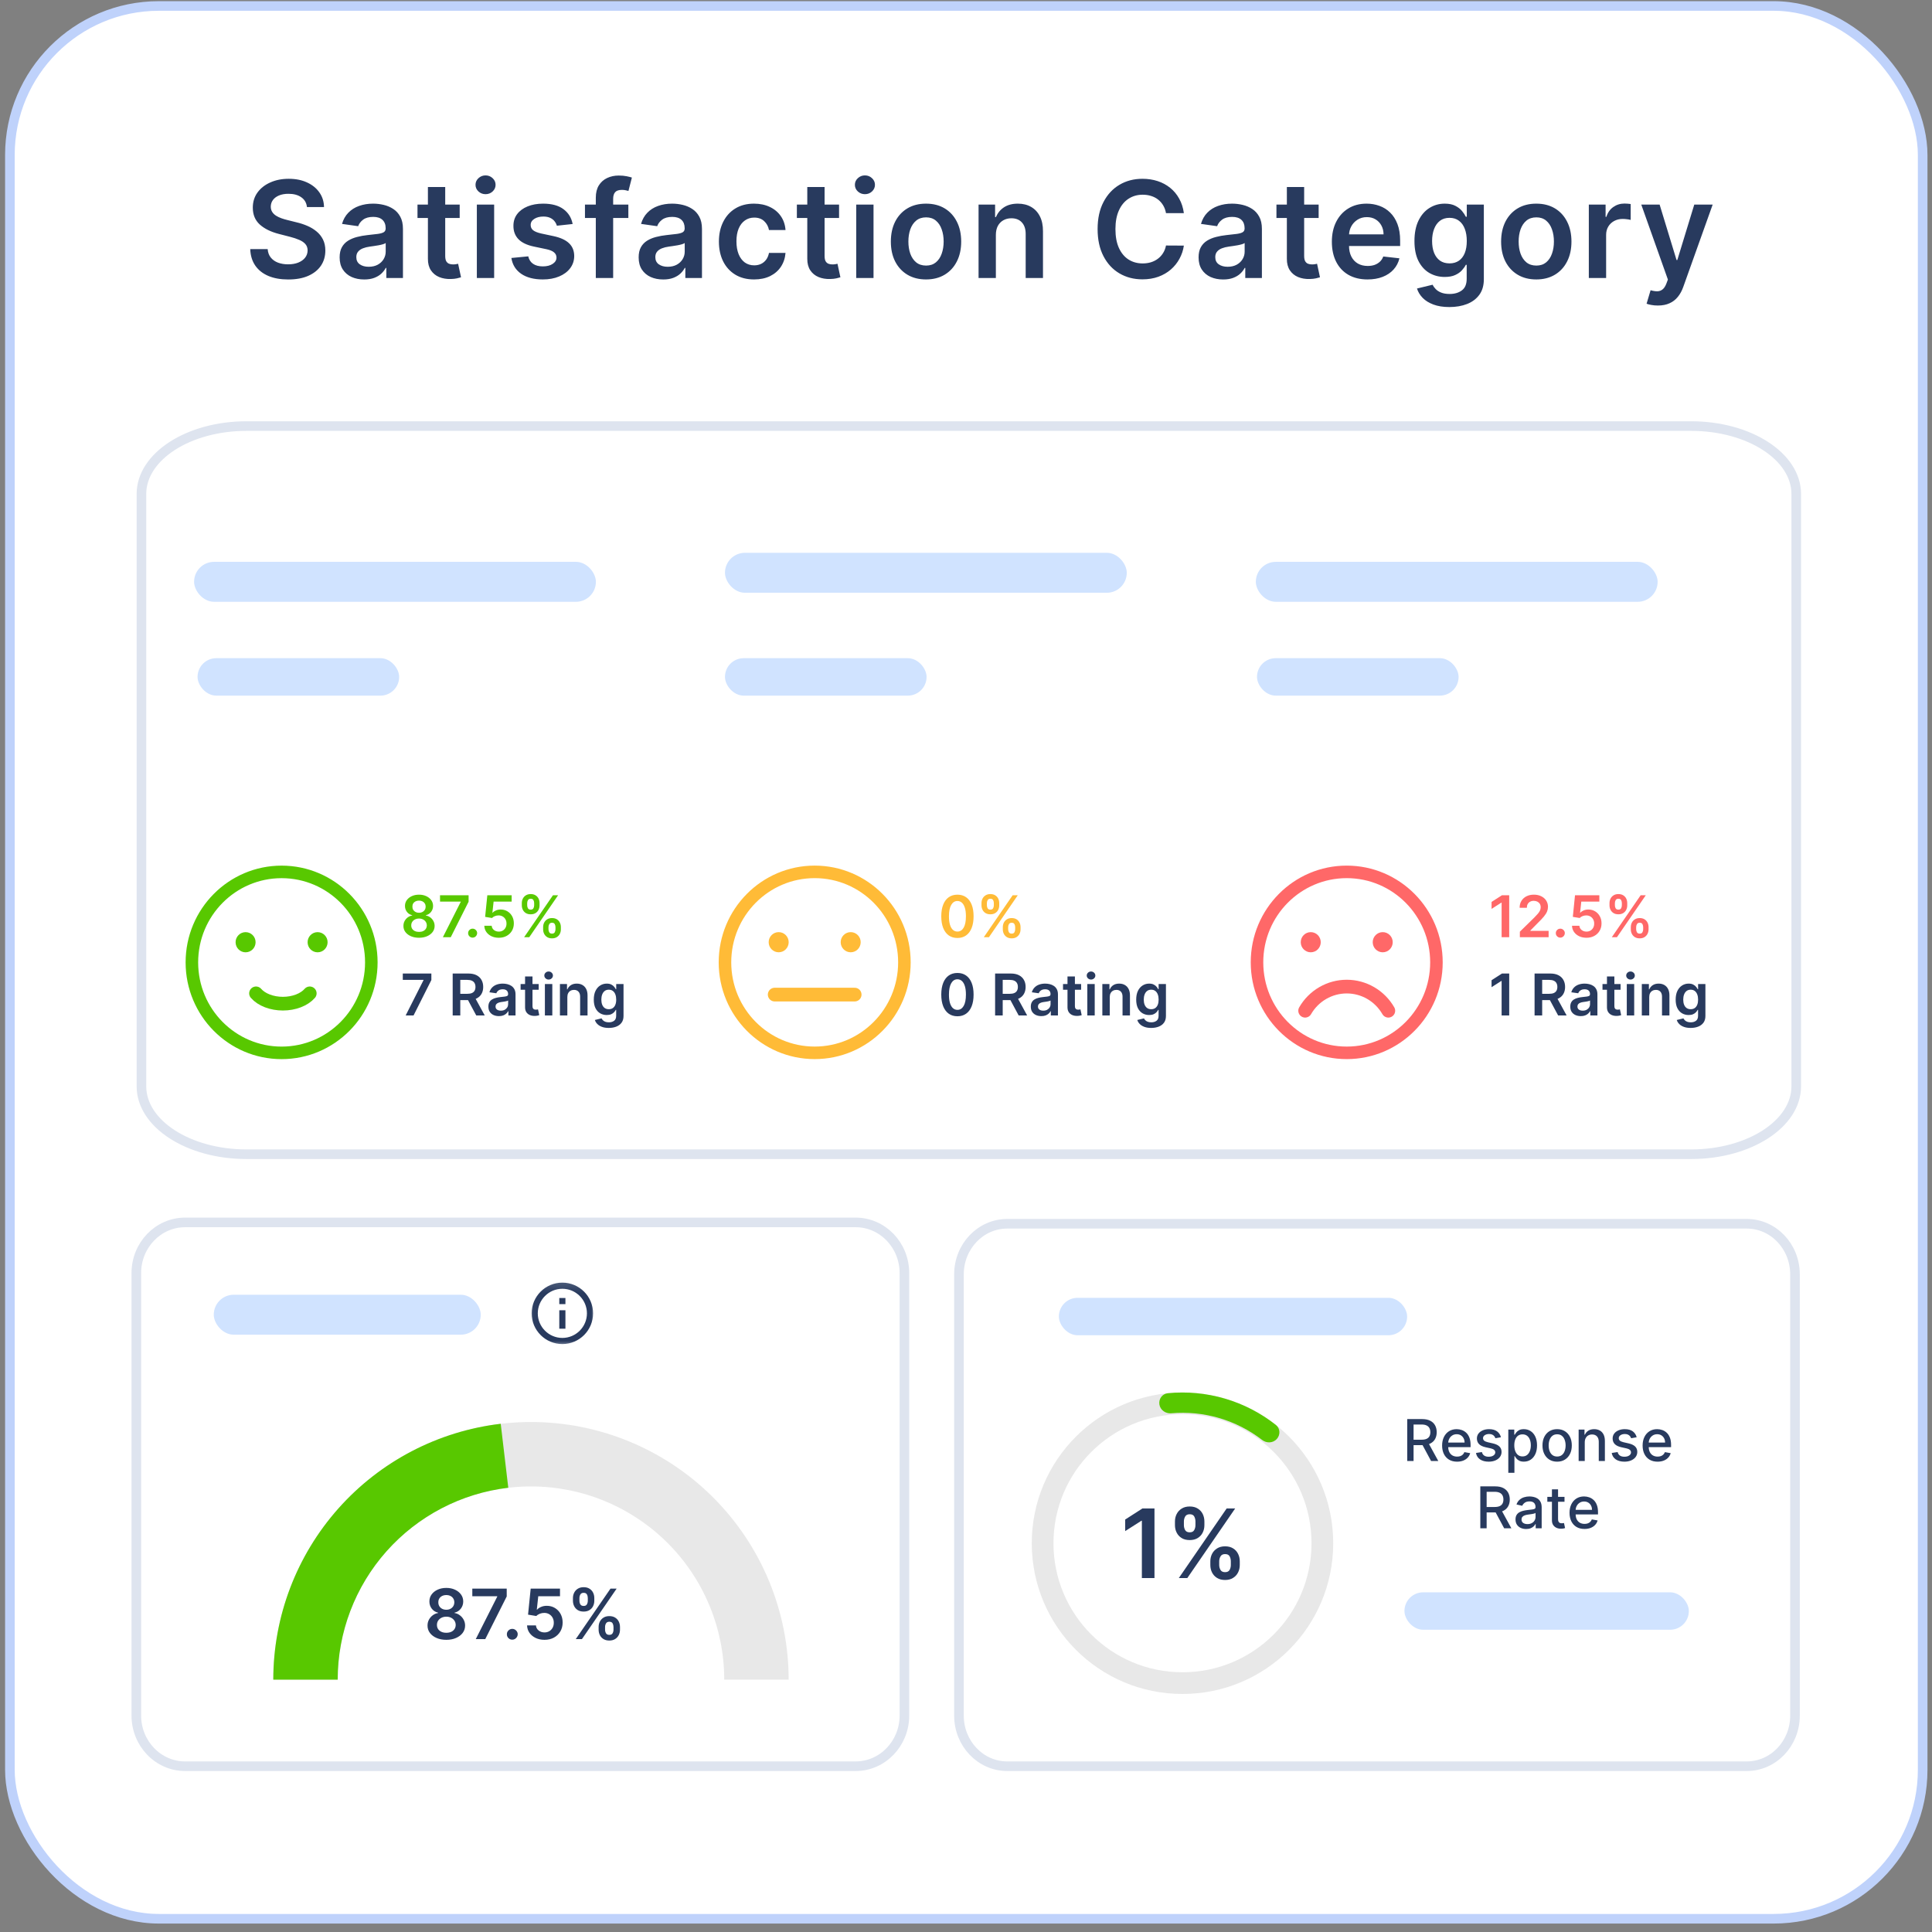 <svg width="201" height="201" viewBox="0 0 201 201" fill="none" xmlns="http://www.w3.org/2000/svg">
<rect x="0" y="0" width="201" height="201" fill="#808080" stroke="none"/>
<rect x="1.029" y="0.622" width="199" height="199" rx="15.5" fill="white" stroke="#BFD2FB"/>
<path d="M31.934 21.54C31.887 21.105 31.692 20.767 31.347 20.525C31.006 20.283 30.562 20.162 30.015 20.162C29.63 20.162 29.301 20.22 29.026 20.336C28.75 20.452 28.54 20.61 28.394 20.809C28.248 21.008 28.174 21.235 28.17 21.49C28.17 21.702 28.218 21.886 28.315 22.042C28.414 22.198 28.548 22.33 28.717 22.439C28.886 22.546 29.074 22.635 29.279 22.708C29.485 22.781 29.692 22.842 29.901 22.892L30.855 23.131C31.24 23.22 31.609 23.341 31.964 23.493C32.322 23.646 32.642 23.838 32.923 24.07C33.208 24.302 33.434 24.582 33.599 24.91C33.765 25.238 33.848 25.623 33.848 26.064C33.848 26.66 33.696 27.186 33.391 27.64C33.086 28.09 32.645 28.443 32.068 28.699C31.495 28.951 30.8 29.076 29.985 29.076C29.193 29.076 28.505 28.954 27.922 28.709C27.342 28.463 26.888 28.105 26.56 27.635C26.235 27.164 26.059 26.591 26.033 25.915H27.847C27.874 26.269 27.983 26.564 28.175 26.799C28.368 27.035 28.618 27.21 28.926 27.326C29.238 27.442 29.586 27.5 29.97 27.5C30.371 27.5 30.723 27.441 31.024 27.322C31.329 27.199 31.568 27.03 31.74 26.814C31.912 26.596 32 26.34 32.004 26.049C32 25.784 31.922 25.565 31.77 25.392C31.617 25.217 31.404 25.071 31.128 24.955C30.857 24.836 30.539 24.73 30.174 24.637L29.016 24.339C28.177 24.123 27.514 23.797 27.027 23.359C26.543 22.918 26.301 22.333 26.301 21.604C26.301 21.004 26.463 20.479 26.788 20.028C27.116 19.577 27.562 19.228 28.126 18.979C28.689 18.727 29.327 18.601 30.04 18.601C30.762 18.601 31.395 18.727 31.939 18.979C32.486 19.228 32.915 19.574 33.227 20.018C33.538 20.459 33.699 20.966 33.709 21.54H31.934ZM37.89 29.076C37.406 29.076 36.971 28.99 36.583 28.818C36.198 28.642 35.893 28.384 35.668 28.042C35.446 27.701 35.335 27.28 35.335 26.78C35.335 26.349 35.414 25.992 35.574 25.711C35.733 25.429 35.95 25.204 36.225 25.035C36.5 24.866 36.81 24.738 37.154 24.652C37.502 24.562 37.862 24.498 38.233 24.458C38.681 24.412 39.044 24.37 39.322 24.334C39.6 24.294 39.803 24.234 39.929 24.155C40.058 24.072 40.123 23.944 40.123 23.772V23.742C40.123 23.367 40.011 23.077 39.789 22.872C39.567 22.666 39.248 22.564 38.83 22.564C38.389 22.564 38.039 22.66 37.781 22.852C37.526 23.044 37.353 23.271 37.264 23.533L35.583 23.294C35.716 22.831 35.935 22.443 36.24 22.131C36.545 21.816 36.917 21.581 37.358 21.425C37.799 21.266 38.286 21.187 38.82 21.187C39.188 21.187 39.554 21.23 39.919 21.316C40.283 21.402 40.616 21.544 40.918 21.743C41.22 21.939 41.462 22.206 41.644 22.544C41.829 22.882 41.922 23.305 41.922 23.812V28.922H40.192V27.873H40.132C40.023 28.085 39.869 28.284 39.67 28.47C39.474 28.652 39.228 28.8 38.929 28.912C38.634 29.022 38.288 29.076 37.89 29.076ZM38.358 27.754C38.719 27.754 39.032 27.683 39.297 27.54C39.562 27.394 39.766 27.202 39.909 26.964C40.054 26.725 40.127 26.465 40.127 26.183V25.283C40.071 25.33 39.975 25.373 39.839 25.412C39.706 25.452 39.557 25.487 39.392 25.517C39.226 25.547 39.062 25.573 38.9 25.596C38.737 25.62 38.596 25.64 38.477 25.656C38.208 25.692 37.968 25.752 37.756 25.835C37.544 25.918 37.377 26.034 37.254 26.183C37.131 26.329 37.07 26.518 37.07 26.75C37.07 27.081 37.191 27.331 37.433 27.5C37.675 27.669 37.983 27.754 38.358 27.754ZM47.825 21.286V22.678H43.435V21.286H47.825ZM44.519 19.456H46.319V26.625C46.319 26.867 46.355 27.053 46.428 27.182C46.504 27.308 46.604 27.394 46.726 27.441C46.849 27.487 46.985 27.51 47.134 27.51C47.247 27.51 47.349 27.502 47.442 27.486C47.538 27.469 47.611 27.454 47.661 27.441L47.964 28.848C47.868 28.881 47.731 28.917 47.552 28.957C47.376 28.997 47.16 29.02 46.905 29.027C46.455 29.04 46.049 28.972 45.687 28.823C45.326 28.671 45.039 28.435 44.827 28.117C44.618 27.799 44.516 27.401 44.519 26.924V19.456ZM49.61 28.922V21.286H51.41V28.922H49.61ZM50.515 20.202C50.23 20.202 49.985 20.108 49.779 19.919C49.574 19.727 49.471 19.496 49.471 19.228C49.471 18.956 49.574 18.726 49.779 18.537C49.985 18.345 50.23 18.248 50.515 18.248C50.803 18.248 51.049 18.345 51.251 18.537C51.456 18.726 51.559 18.956 51.559 19.228C51.559 19.496 51.456 19.727 51.251 19.919C51.049 20.108 50.803 20.202 50.515 20.202ZM59.576 23.305L57.935 23.483C57.889 23.318 57.808 23.162 57.692 23.016C57.579 22.87 57.427 22.753 57.234 22.663C57.042 22.574 56.807 22.529 56.529 22.529C56.154 22.529 55.839 22.61 55.584 22.773C55.332 22.935 55.208 23.145 55.211 23.404C55.208 23.626 55.289 23.807 55.455 23.946C55.624 24.085 55.902 24.199 56.29 24.289L57.593 24.567C58.315 24.723 58.852 24.97 59.203 25.308C59.558 25.646 59.737 26.089 59.74 26.635C59.737 27.116 59.596 27.54 59.318 27.908C59.042 28.273 58.66 28.558 58.169 28.763C57.679 28.969 57.115 29.072 56.479 29.072C55.544 29.072 54.792 28.876 54.222 28.485C53.652 28.09 53.312 27.542 53.203 26.839L54.958 26.67C55.037 27.015 55.206 27.275 55.465 27.451C55.723 27.626 56.06 27.714 56.474 27.714C56.901 27.714 57.244 27.626 57.503 27.451C57.765 27.275 57.896 27.058 57.896 26.799C57.896 26.581 57.811 26.4 57.642 26.258C57.477 26.115 57.218 26.006 56.867 25.93L55.564 25.656C54.832 25.504 54.29 25.247 53.938 24.885C53.587 24.521 53.413 24.06 53.416 23.503C53.413 23.033 53.541 22.625 53.799 22.28C54.061 21.932 54.424 21.664 54.888 21.475C55.355 21.283 55.894 21.187 56.504 21.187C57.399 21.187 58.103 21.377 58.617 21.758C59.134 22.14 59.453 22.655 59.576 23.305ZM65.372 21.286V22.678H60.858V21.286H65.372ZM61.986 28.922V20.565C61.986 20.051 62.093 19.624 62.305 19.282C62.52 18.941 62.808 18.686 63.17 18.517C63.531 18.348 63.932 18.263 64.373 18.263C64.684 18.263 64.961 18.288 65.203 18.338C65.445 18.388 65.624 18.432 65.74 18.472L65.382 19.864C65.306 19.841 65.21 19.818 65.094 19.794C64.978 19.768 64.848 19.755 64.706 19.755C64.371 19.755 64.134 19.836 63.995 19.998C63.859 20.157 63.791 20.386 63.791 20.684V28.922H61.986ZM68.999 29.076C68.515 29.076 68.079 28.99 67.692 28.818C67.307 28.642 67.002 28.384 66.777 28.042C66.555 27.701 66.444 27.28 66.444 26.78C66.444 26.349 66.523 25.992 66.683 25.711C66.842 25.429 67.059 25.204 67.334 25.035C67.609 24.866 67.919 24.738 68.263 24.652C68.611 24.562 68.971 24.498 69.342 24.458C69.79 24.412 70.153 24.37 70.431 24.334C70.71 24.294 70.912 24.234 71.038 24.155C71.167 24.072 71.231 23.944 71.231 23.772V23.742C71.231 23.367 71.12 23.077 70.898 22.872C70.676 22.666 70.356 22.564 69.939 22.564C69.498 22.564 69.148 22.66 68.89 22.852C68.635 23.044 68.462 23.271 68.373 23.533L66.692 23.294C66.825 22.831 67.044 22.443 67.349 22.131C67.654 21.816 68.026 21.581 68.467 21.425C68.908 21.266 69.395 21.187 69.929 21.187C70.297 21.187 70.663 21.23 71.028 21.316C71.392 21.402 71.725 21.544 72.027 21.743C72.329 21.939 72.57 22.206 72.753 22.544C72.938 22.882 73.031 23.305 73.031 23.812V28.922H71.301V27.873H71.241C71.132 28.085 70.978 28.284 70.779 28.47C70.584 28.652 70.337 28.8 70.038 28.912C69.743 29.022 69.397 29.076 68.999 29.076ZM69.467 27.754C69.828 27.754 70.141 27.683 70.406 27.54C70.671 27.394 70.875 27.202 71.018 26.964C71.163 26.725 71.236 26.465 71.236 26.183V25.283C71.18 25.33 71.084 25.373 70.948 25.412C70.816 25.452 70.666 25.487 70.501 25.517C70.335 25.547 70.171 25.573 70.008 25.596C69.846 25.62 69.705 25.64 69.586 25.656C69.317 25.692 69.077 25.752 68.865 25.835C68.653 25.918 68.486 26.034 68.363 26.183C68.24 26.329 68.179 26.518 68.179 26.75C68.179 27.081 68.3 27.331 68.542 27.5C68.784 27.669 69.092 27.754 69.467 27.754ZM78.452 29.072C77.689 29.072 77.035 28.904 76.488 28.569C75.945 28.235 75.525 27.772 75.23 27.182C74.939 26.589 74.793 25.906 74.793 25.134C74.793 24.358 74.942 23.674 75.24 23.081C75.538 22.484 75.959 22.02 76.503 21.689C77.05 21.354 77.696 21.187 78.442 21.187C79.062 21.187 79.61 21.301 80.088 21.53C80.568 21.755 80.951 22.075 81.236 22.489C81.521 22.9 81.683 23.381 81.723 23.931H80.003C79.933 23.563 79.768 23.256 79.506 23.011C79.247 22.763 78.901 22.638 78.467 22.638C78.099 22.638 77.776 22.738 77.497 22.937C77.219 23.132 77.002 23.414 76.846 23.782C76.694 24.15 76.617 24.59 76.617 25.104C76.617 25.625 76.694 26.072 76.846 26.447C76.998 26.818 77.212 27.104 77.487 27.307C77.766 27.506 78.092 27.605 78.467 27.605C78.732 27.605 78.969 27.555 79.178 27.456C79.39 27.353 79.567 27.206 79.71 27.013C79.852 26.821 79.95 26.587 80.003 26.312H81.723C81.68 26.852 81.521 27.331 81.246 27.749C80.971 28.163 80.596 28.488 80.122 28.724C79.648 28.956 79.091 29.072 78.452 29.072ZM87.294 21.286V22.678H82.904V21.286H87.294ZM83.988 19.456H85.788V26.625C85.788 26.867 85.824 27.053 85.897 27.182C85.973 27.308 86.073 27.394 86.195 27.441C86.318 27.487 86.454 27.51 86.603 27.51C86.716 27.51 86.819 27.502 86.911 27.486C87.007 27.469 87.08 27.454 87.13 27.441L87.433 28.848C87.337 28.881 87.2 28.917 87.021 28.957C86.845 28.997 86.63 29.02 86.374 29.027C85.924 29.04 85.518 28.972 85.156 28.823C84.795 28.671 84.508 28.435 84.296 28.117C84.088 27.799 83.985 27.401 83.988 26.924V19.456ZM89.079 28.922V21.286H90.879V28.922H89.079ZM89.984 20.202C89.699 20.202 89.454 20.108 89.248 19.919C89.043 19.727 88.94 19.496 88.94 19.228C88.94 18.956 89.043 18.726 89.248 18.537C89.454 18.345 89.699 18.248 89.984 18.248C90.272 18.248 90.518 18.345 90.72 18.537C90.925 18.726 91.028 18.956 91.028 19.228C91.028 19.496 90.925 19.727 90.72 19.919C90.518 20.108 90.272 20.202 89.984 20.202ZM96.341 29.072C95.595 29.072 94.949 28.907 94.402 28.579C93.855 28.251 93.431 27.792 93.129 27.202C92.831 26.612 92.682 25.923 92.682 25.134C92.682 24.345 92.831 23.654 93.129 23.061C93.431 22.468 93.855 22.007 94.402 21.679C94.949 21.351 95.595 21.187 96.341 21.187C97.086 21.187 97.733 21.351 98.28 21.679C98.826 22.007 99.249 22.468 99.547 23.061C99.849 23.654 100 24.345 100 25.134C100 25.923 99.849 26.612 99.547 27.202C99.249 27.792 98.826 28.251 98.28 28.579C97.733 28.907 97.086 29.072 96.341 29.072ZM96.351 27.63C96.755 27.63 97.093 27.519 97.365 27.297C97.637 27.071 97.839 26.77 97.971 26.392C98.107 26.014 98.175 25.593 98.175 25.129C98.175 24.662 98.107 24.239 97.971 23.861C97.839 23.48 97.637 23.177 97.365 22.951C97.093 22.726 96.755 22.613 96.351 22.613C95.936 22.613 95.592 22.726 95.317 22.951C95.045 23.177 94.841 23.48 94.705 23.861C94.572 24.239 94.506 24.662 94.506 25.129C94.506 25.593 94.572 26.014 94.705 26.392C94.841 26.77 95.045 27.071 95.317 27.297C95.592 27.519 95.936 27.63 96.351 27.63ZM103.607 24.448V28.922H101.807V21.286H103.527V22.584H103.617C103.793 22.156 104.073 21.816 104.457 21.564C104.845 21.312 105.324 21.187 105.894 21.187C106.421 21.187 106.88 21.299 107.271 21.525C107.665 21.75 107.97 22.076 108.186 22.504C108.405 22.932 108.512 23.45 108.509 24.06V28.922H106.709V24.339C106.709 23.828 106.577 23.429 106.312 23.14C106.05 22.852 105.687 22.708 105.223 22.708C104.908 22.708 104.628 22.777 104.383 22.917C104.141 23.053 103.95 23.25 103.811 23.508C103.675 23.767 103.607 24.08 103.607 24.448ZM123.166 22.176H121.307C121.253 21.871 121.156 21.601 121.013 21.366C120.871 21.127 120.693 20.925 120.481 20.759C120.269 20.593 120.027 20.469 119.755 20.386C119.487 20.3 119.197 20.257 118.885 20.257C118.332 20.257 117.841 20.396 117.414 20.674C116.986 20.95 116.651 21.354 116.41 21.888C116.168 22.418 116.047 23.066 116.047 23.831C116.047 24.61 116.168 25.267 116.41 25.8C116.655 26.331 116.99 26.732 117.414 27.003C117.841 27.272 118.33 27.406 118.88 27.406C119.185 27.406 119.47 27.366 119.736 27.287C120.004 27.204 120.244 27.083 120.456 26.924C120.672 26.765 120.852 26.569 120.998 26.337C121.147 26.105 121.25 25.84 121.307 25.542L123.166 25.552C123.096 26.035 122.945 26.49 122.713 26.914C122.485 27.338 122.185 27.713 121.814 28.037C121.442 28.359 121.008 28.611 120.511 28.793C120.014 28.972 119.462 29.062 118.856 29.062C117.961 29.062 117.162 28.854 116.459 28.44C115.757 28.026 115.203 27.428 114.799 26.645C114.394 25.863 114.192 24.925 114.192 23.831C114.192 22.734 114.396 21.796 114.804 21.017C115.211 20.235 115.767 19.637 116.469 19.223C117.172 18.808 117.967 18.601 118.856 18.601C119.422 18.601 119.949 18.681 120.436 18.84C120.924 18.999 121.358 19.233 121.739 19.541C122.12 19.846 122.433 20.22 122.679 20.665C122.927 21.105 123.09 21.609 123.166 22.176ZM127.253 29.076C126.769 29.076 126.333 28.99 125.945 28.818C125.561 28.642 125.256 28.384 125.031 28.042C124.809 27.701 124.697 27.28 124.697 26.78C124.697 26.349 124.777 25.992 124.936 25.711C125.095 25.429 125.312 25.204 125.587 25.035C125.863 24.866 126.172 24.738 126.517 24.652C126.865 24.562 127.225 24.498 127.596 24.458C128.043 24.412 128.406 24.37 128.685 24.334C128.963 24.294 129.165 24.234 129.291 24.155C129.421 24.072 129.485 23.944 129.485 23.772V23.742C129.485 23.367 129.374 23.077 129.152 22.872C128.93 22.666 128.61 22.564 128.193 22.564C127.752 22.564 127.402 22.66 127.144 22.852C126.888 23.044 126.716 23.271 126.626 23.533L124.946 23.294C125.079 22.831 125.297 22.443 125.602 22.131C125.907 21.816 126.28 21.581 126.721 21.425C127.162 21.266 127.649 21.187 128.183 21.187C128.55 21.187 128.917 21.23 129.281 21.316C129.646 21.402 129.979 21.544 130.281 21.743C130.582 21.939 130.824 22.206 131.006 22.544C131.192 22.882 131.285 23.305 131.285 23.812V28.922H129.555V27.873H129.495C129.386 28.085 129.232 28.284 129.033 28.47C128.837 28.652 128.59 28.8 128.292 28.912C127.997 29.022 127.651 29.076 127.253 29.076ZM127.72 27.754C128.081 27.754 128.395 27.683 128.66 27.54C128.925 27.394 129.129 27.202 129.271 26.964C129.417 26.725 129.49 26.465 129.49 26.183V25.283C129.434 25.33 129.338 25.373 129.202 25.412C129.069 25.452 128.92 25.487 128.754 25.517C128.589 25.547 128.425 25.573 128.262 25.596C128.1 25.62 127.959 25.64 127.84 25.656C127.571 25.692 127.331 25.752 127.119 25.835C126.907 25.918 126.739 26.034 126.617 26.183C126.494 26.329 126.433 26.518 126.433 26.75C126.433 27.081 126.554 27.331 126.796 27.5C127.037 27.669 127.346 27.754 127.72 27.754ZM137.188 21.286V22.678H132.798V21.286H137.188ZM133.882 19.456H135.681V26.625C135.681 26.867 135.718 27.053 135.791 27.182C135.867 27.308 135.966 27.394 136.089 27.441C136.212 27.487 136.348 27.51 136.497 27.51C136.609 27.51 136.712 27.502 136.805 27.486C136.901 27.469 136.974 27.454 137.024 27.441L137.327 28.848C137.231 28.881 137.093 28.917 136.914 28.957C136.739 28.997 136.523 29.02 136.268 29.027C135.817 29.04 135.411 28.972 135.05 28.823C134.689 28.671 134.402 28.435 134.19 28.117C133.981 27.799 133.878 27.401 133.882 26.924V19.456ZM142.272 29.072C141.506 29.072 140.845 28.912 140.288 28.594C139.734 28.273 139.308 27.819 139.01 27.232C138.712 26.642 138.563 25.948 138.563 25.149C138.563 24.363 138.712 23.674 139.01 23.081C139.312 22.484 139.733 22.02 140.273 21.689C140.813 21.354 141.448 21.187 142.177 21.187C142.648 21.187 143.092 21.263 143.509 21.415C143.93 21.564 144.302 21.796 144.623 22.111C144.948 22.426 145.203 22.827 145.389 23.314C145.574 23.798 145.667 24.375 145.667 25.044V25.596H139.408V24.383H143.942C143.939 24.039 143.864 23.732 143.718 23.464C143.572 23.192 143.369 22.978 143.107 22.822C142.848 22.666 142.547 22.589 142.202 22.589C141.834 22.589 141.511 22.678 141.232 22.857C140.954 23.033 140.737 23.265 140.581 23.553C140.429 23.838 140.351 24.151 140.348 24.493V25.552C140.348 25.996 140.429 26.377 140.591 26.695C140.754 27.01 140.981 27.252 141.272 27.421C141.564 27.587 141.905 27.669 142.296 27.669C142.558 27.669 142.795 27.633 143.007 27.56C143.219 27.484 143.403 27.373 143.559 27.227C143.715 27.081 143.833 26.901 143.912 26.685L145.593 26.874C145.486 27.318 145.284 27.706 144.986 28.037C144.691 28.366 144.313 28.621 143.852 28.803C143.392 28.982 142.865 29.072 142.272 29.072ZM150.791 31.945C150.144 31.945 149.589 31.857 149.125 31.682C148.661 31.509 148.288 31.277 148.007 30.986C147.725 30.694 147.529 30.371 147.42 30.016L149.041 29.623C149.114 29.773 149.22 29.92 149.359 30.066C149.498 30.215 149.685 30.338 149.921 30.434C150.159 30.533 150.459 30.583 150.821 30.583C151.331 30.583 151.754 30.459 152.088 30.21C152.423 29.965 152.59 29.56 152.59 28.997V27.55H152.501C152.408 27.736 152.272 27.926 152.093 28.122C151.918 28.317 151.684 28.482 151.392 28.614C151.104 28.747 150.741 28.813 150.303 28.813C149.717 28.813 149.185 28.675 148.708 28.4C148.234 28.122 147.856 27.708 147.574 27.157C147.296 26.604 147.156 25.911 147.156 25.079C147.156 24.241 147.296 23.533 147.574 22.956C147.856 22.376 148.235 21.937 148.713 21.639C149.19 21.337 149.722 21.187 150.308 21.187C150.756 21.187 151.124 21.263 151.412 21.415C151.704 21.564 151.936 21.745 152.108 21.957C152.281 22.166 152.411 22.363 152.501 22.549H152.6V21.286H154.375V29.047C154.375 29.7 154.219 30.24 153.908 30.667C153.596 31.095 153.17 31.415 152.63 31.627C152.09 31.839 151.477 31.945 150.791 31.945ZM150.806 27.401C151.187 27.401 151.512 27.308 151.78 27.123C152.049 26.937 152.252 26.67 152.392 26.322C152.531 25.974 152.6 25.557 152.6 25.069C152.6 24.589 152.531 24.168 152.392 23.807C152.256 23.445 152.053 23.165 151.785 22.966C151.52 22.764 151.193 22.663 150.806 22.663C150.405 22.663 150.07 22.767 149.801 22.976C149.533 23.185 149.331 23.472 149.195 23.836C149.059 24.198 148.991 24.609 148.991 25.069C148.991 25.537 149.059 25.946 149.195 26.297C149.334 26.645 149.538 26.917 149.806 27.113C150.078 27.305 150.411 27.401 150.806 27.401ZM159.831 29.072C159.085 29.072 158.439 28.907 157.892 28.579C157.345 28.251 156.921 27.792 156.619 27.202C156.321 26.612 156.172 25.923 156.172 25.134C156.172 24.345 156.321 23.654 156.619 23.061C156.921 22.468 157.345 22.007 157.892 21.679C158.439 21.351 159.085 21.187 159.831 21.187C160.576 21.187 161.223 21.351 161.77 21.679C162.316 22.007 162.739 22.468 163.037 23.061C163.339 23.654 163.49 24.345 163.49 25.134C163.49 25.923 163.339 26.612 163.037 27.202C162.739 27.792 162.316 28.251 161.77 28.579C161.223 28.907 160.576 29.072 159.831 29.072ZM159.841 27.63C160.245 27.63 160.583 27.519 160.855 27.297C161.127 27.071 161.329 26.77 161.461 26.392C161.597 26.014 161.665 25.593 161.665 25.129C161.665 24.662 161.597 24.239 161.461 23.861C161.329 23.48 161.127 23.177 160.855 22.951C160.583 22.726 160.245 22.613 159.841 22.613C159.426 22.613 159.082 22.726 158.806 22.951C158.535 23.177 158.331 23.48 158.195 23.861C158.062 24.239 157.996 24.662 157.996 25.129C157.996 25.593 158.062 26.014 158.195 26.392C158.331 26.77 158.535 27.071 158.806 27.297C159.082 27.519 159.426 27.63 159.841 27.63ZM165.297 28.922V21.286H167.042V22.559H167.122C167.261 22.118 167.5 21.778 167.838 21.54C168.179 21.298 168.569 21.177 169.006 21.177C169.105 21.177 169.217 21.182 169.339 21.192C169.465 21.198 169.57 21.21 169.652 21.226V22.882C169.576 22.855 169.455 22.832 169.289 22.812C169.127 22.789 168.97 22.777 168.817 22.777C168.489 22.777 168.194 22.849 167.932 22.991C167.674 23.131 167.47 23.324 167.321 23.573C167.172 23.822 167.097 24.108 167.097 24.433V28.922H165.297ZM172.479 31.786C172.234 31.786 172.007 31.766 171.798 31.726C171.592 31.69 171.428 31.647 171.306 31.597L171.723 30.195C171.985 30.271 172.219 30.308 172.424 30.305C172.63 30.301 172.811 30.236 172.966 30.111C173.125 29.988 173.26 29.782 173.369 29.494L173.523 29.081L170.754 21.286H172.663L174.423 27.053H174.503L176.267 21.286H178.181L175.124 29.847C174.981 30.251 174.793 30.598 174.557 30.886C174.322 31.178 174.034 31.4 173.692 31.552C173.354 31.708 172.95 31.786 172.479 31.786Z" fill="#283A5E"/>
<path d="M38.632 100.123C38.632 105.327 34.448 109.537 29.298 109.537C24.147 109.537 19.963 105.327 19.963 100.123C19.963 94.92 24.147 90.71 29.298 90.71C34.448 90.71 38.632 94.92 38.632 100.123Z" stroke="#58C800" stroke-width="1.304" stroke-linecap="round" stroke-linejoin="round"/>
<path d="M25.55 99.075C26.125 99.075 26.591 98.606 26.591 98.025C26.591 97.447 26.125 96.978 25.55 96.978C24.976 96.978 24.51 97.447 24.51 98.025C24.51 98.606 24.976 99.075 25.55 99.075Z" fill="#58C800"/>
<path d="M33.042 99.075C33.617 99.075 34.082 98.606 34.082 98.025C34.082 97.447 33.617 96.978 33.042 96.978C32.468 96.978 32.002 97.447 32.002 98.025C32.002 98.606 32.468 99.075 33.042 99.075Z" fill="#58C800"/>
<path d="M32.227 103.345C31.943 103.672 31.535 103.943 31.044 104.131C30.554 104.319 29.997 104.419 29.431 104.419C28.865 104.419 28.309 104.319 27.818 104.131C27.327 103.943 26.919 103.672 26.635 103.345" stroke="#58C800" stroke-width="1.424" stroke-linecap="round" stroke-linejoin="round"/>
<path d="M94.092 100.121C94.092 105.324 89.908 109.534 84.758 109.534C79.608 109.534 75.424 105.324 75.424 100.121C75.424 94.917 79.608 90.707 84.758 90.707C89.908 90.707 94.092 94.917 94.092 100.121Z" stroke="#FFBB37" stroke-width="1.304" stroke-linecap="round" stroke-linejoin="round"/>
<path d="M80.596 103.475H88.918" stroke="#FFBB37" stroke-width="1.424" stroke-linecap="round" stroke-linejoin="round"/>
<path d="M81.011 99.073C81.586 99.073 82.052 98.603 82.052 98.024C82.052 97.445 81.586 96.976 81.011 96.976C80.437 96.976 79.971 97.445 79.971 98.024C79.971 98.603 80.437 99.073 81.011 99.073Z" fill="#FFBB37"/>
<path d="M88.503 99.073C89.078 99.073 89.544 98.603 89.544 98.024C89.544 97.445 89.078 96.976 88.503 96.976C87.929 96.976 87.463 97.445 87.463 98.024C87.463 98.603 87.929 99.073 88.503 99.073Z" fill="#FFBB37"/>
<path d="M157.014 93.138V97.502H156.224V93.908H156.198L155.178 94.56V93.835L156.262 93.138H157.014ZM158.122 97.502V96.931L159.637 95.446C159.782 95.3 159.903 95.17 159.999 95.056C160.096 94.942 160.168 94.832 160.217 94.726C160.265 94.619 160.289 94.506 160.289 94.385C160.289 94.247 160.258 94.129 160.195 94.031C160.133 93.932 160.047 93.855 159.938 93.801C159.828 93.747 159.704 93.72 159.565 93.72C159.421 93.72 159.295 93.75 159.188 93.81C159.08 93.868 158.996 93.951 158.936 94.059C158.878 94.167 158.849 94.295 158.849 94.445H158.097C158.097 94.168 158.16 93.927 158.286 93.722C158.413 93.518 158.587 93.359 158.808 93.247C159.031 93.135 159.287 93.079 159.575 93.079C159.868 93.079 160.125 93.133 160.347 93.243C160.568 93.352 160.74 93.502 160.862 93.692C160.986 93.883 161.048 94.1 161.048 94.344C161.048 94.508 161.016 94.668 160.954 94.826C160.891 94.984 160.781 95.158 160.624 95.35C160.467 95.542 160.248 95.774 159.965 96.047L159.213 96.812V96.842H161.114V97.502H158.122ZM162.332 97.549C162.203 97.549 162.092 97.504 162 97.413C161.908 97.322 161.862 97.211 161.864 97.08C161.862 96.952 161.908 96.843 162 96.752C162.092 96.661 162.203 96.616 162.332 96.616C162.457 96.616 162.566 96.661 162.658 96.752C162.752 96.843 162.8 96.952 162.801 97.08C162.8 97.167 162.777 97.246 162.733 97.317C162.69 97.388 162.634 97.445 162.562 97.487C162.493 97.528 162.416 97.549 162.332 97.549ZM165.053 97.562C164.769 97.562 164.515 97.508 164.29 97.402C164.066 97.294 163.888 97.146 163.756 96.959C163.625 96.771 163.555 96.557 163.547 96.315H164.314C164.328 96.494 164.406 96.641 164.546 96.754C164.687 96.866 164.856 96.922 165.053 96.922C165.208 96.922 165.346 96.887 165.467 96.816C165.587 96.745 165.683 96.646 165.752 96.52C165.822 96.393 165.856 96.249 165.854 96.087C165.856 95.922 165.821 95.776 165.75 95.648C165.679 95.52 165.582 95.42 165.458 95.348C165.335 95.274 165.192 95.237 165.032 95.237C164.901 95.236 164.773 95.26 164.646 95.31C164.52 95.359 164.42 95.425 164.346 95.506L163.632 95.388L163.86 93.138H166.391V93.799H164.514L164.388 94.956H164.414C164.495 94.861 164.609 94.782 164.757 94.719C164.905 94.656 165.067 94.624 165.243 94.624C165.507 94.624 165.743 94.686 165.95 94.811C166.158 94.935 166.321 95.105 166.44 95.322C166.56 95.54 166.619 95.788 166.619 96.068C166.619 96.356 166.553 96.614 166.419 96.839C166.287 97.064 166.103 97.241 165.867 97.37C165.633 97.498 165.362 97.562 165.053 97.562ZM169.666 96.684V96.454C169.666 96.285 169.702 96.129 169.773 95.987C169.845 95.845 169.95 95.731 170.088 95.644C170.226 95.558 170.393 95.514 170.589 95.514C170.79 95.514 170.96 95.558 171.096 95.644C171.232 95.729 171.335 95.843 171.405 95.985C171.476 96.127 171.511 96.283 171.511 96.454V96.684C171.511 96.853 171.476 97.008 171.405 97.15C171.334 97.293 171.229 97.407 171.092 97.494C170.955 97.58 170.788 97.624 170.589 97.624C170.39 97.624 170.222 97.58 170.084 97.494C169.946 97.407 169.842 97.293 169.771 97.15C169.701 97.008 169.666 96.853 169.666 96.684ZM170.222 96.454V96.684C170.222 96.796 170.249 96.899 170.303 96.993C170.357 97.087 170.452 97.133 170.589 97.133C170.727 97.133 170.821 97.087 170.872 96.995C170.925 96.901 170.951 96.797 170.951 96.684V96.454C170.951 96.34 170.926 96.237 170.876 96.143C170.827 96.047 170.731 96 170.589 96C170.455 96 170.361 96.047 170.305 96.143C170.25 96.237 170.222 96.34 170.222 96.454ZM167.448 94.187V93.957C167.448 93.786 167.484 93.63 167.557 93.488C167.629 93.346 167.734 93.232 167.872 93.147C168.01 93.06 168.177 93.017 168.373 93.017C168.573 93.017 168.741 93.06 168.878 93.147C169.016 93.232 169.119 93.346 169.189 93.488C169.259 93.63 169.293 93.786 169.293 93.957V94.187C169.293 94.357 169.258 94.513 169.187 94.656C169.117 94.796 169.013 94.909 168.876 94.994C168.738 95.079 168.57 95.122 168.373 95.122C168.173 95.122 168.004 95.079 167.866 94.994C167.729 94.909 167.626 94.795 167.555 94.653C167.484 94.511 167.448 94.356 167.448 94.187ZM168.009 93.957V94.187C168.009 94.3 168.035 94.404 168.087 94.498C168.141 94.59 168.237 94.636 168.373 94.636C168.509 94.636 168.603 94.59 168.654 94.498C168.707 94.404 168.733 94.3 168.733 94.187V93.957C168.733 93.843 168.708 93.739 168.658 93.645C168.609 93.55 168.513 93.503 168.373 93.503C168.238 93.503 168.143 93.55 168.089 93.645C168.036 93.741 168.009 93.844 168.009 93.957ZM167.691 97.502L170.691 93.138H171.224L168.224 97.502H167.691Z" fill="#FF6868"/>
<path d="M99.608 97.585C99.257 97.585 98.956 97.496 98.705 97.319C98.455 97.14 98.262 96.882 98.127 96.545C97.994 96.207 97.927 95.8 97.927 95.325C97.928 94.849 97.996 94.444 98.129 94.11C98.264 93.775 98.457 93.519 98.707 93.343C98.958 93.167 99.259 93.079 99.608 93.079C99.958 93.079 100.258 93.167 100.509 93.343C100.761 93.519 100.953 93.775 101.087 94.11C101.222 94.445 101.289 94.85 101.289 95.325C101.289 95.802 101.222 96.21 101.087 96.547C100.953 96.884 100.761 97.141 100.509 97.319C100.259 97.496 99.959 97.585 99.608 97.585ZM99.608 96.918C99.881 96.918 100.096 96.784 100.254 96.516C100.413 96.246 100.492 95.849 100.492 95.325C100.492 94.978 100.456 94.687 100.384 94.451C100.311 94.215 100.209 94.038 100.077 93.918C99.945 93.797 99.788 93.737 99.608 93.737C99.337 93.737 99.122 93.872 98.965 94.142C98.807 94.41 98.728 94.805 98.726 95.325C98.725 95.672 98.759 95.965 98.83 96.202C98.903 96.44 99.005 96.619 99.137 96.739C99.269 96.859 99.426 96.918 99.608 96.918ZM104.33 96.684V96.454C104.33 96.285 104.366 96.129 104.437 95.987C104.509 95.845 104.614 95.731 104.752 95.644C104.89 95.558 105.057 95.514 105.253 95.514C105.455 95.514 105.624 95.558 105.76 95.644C105.896 95.729 105.999 95.843 106.069 95.985C106.14 96.127 106.175 96.283 106.175 96.454V96.684C106.175 96.853 106.14 97.008 106.069 97.15C105.998 97.293 105.893 97.407 105.756 97.494C105.619 97.58 105.452 97.624 105.253 97.624C105.054 97.624 104.886 97.58 104.748 97.494C104.61 97.407 104.506 97.293 104.435 97.15C104.365 97.008 104.33 96.853 104.33 96.684ZM104.886 96.454V96.684C104.886 96.796 104.913 96.899 104.967 96.993C105.021 97.087 105.116 97.133 105.253 97.133C105.391 97.133 105.485 97.087 105.536 96.995C105.589 96.901 105.615 96.797 105.615 96.684V96.454C105.615 96.34 105.59 96.237 105.54 96.143C105.491 96.047 105.395 96 105.253 96C105.119 96 105.025 96.047 104.969 96.143C104.914 96.237 104.886 96.34 104.886 96.454ZM102.112 94.187V93.957C102.112 93.786 102.148 93.63 102.221 93.488C102.293 93.346 102.398 93.232 102.536 93.147C102.674 93.06 102.841 93.017 103.037 93.017C103.237 93.017 103.406 93.06 103.542 93.147C103.68 93.232 103.783 93.346 103.853 93.488C103.923 93.63 103.957 93.786 103.957 93.957V94.187C103.957 94.357 103.922 94.513 103.851 94.656C103.781 94.796 103.678 94.909 103.54 94.994C103.402 95.079 103.234 95.122 103.037 95.122C102.837 95.122 102.668 95.079 102.53 94.994C102.393 94.909 102.29 94.795 102.219 94.653C102.148 94.511 102.112 94.356 102.112 94.187ZM102.673 93.957V94.187C102.673 94.3 102.699 94.404 102.751 94.498C102.805 94.59 102.901 94.636 103.037 94.636C103.173 94.636 103.267 94.59 103.318 94.498C103.371 94.404 103.397 94.3 103.397 94.187V93.957C103.397 93.843 103.372 93.739 103.322 93.645C103.273 93.55 103.178 93.503 103.037 93.503C102.902 93.503 102.808 93.55 102.754 93.645C102.7 93.741 102.673 93.844 102.673 93.957ZM102.355 97.502L105.355 93.138H105.888L102.888 97.502H102.355Z" fill="#FFBB37"/>
<path d="M43.595 97.562C43.278 97.562 42.997 97.508 42.751 97.402C42.507 97.295 42.315 97.15 42.176 96.965C42.038 96.779 41.97 96.568 41.972 96.332C41.97 96.149 42.01 95.981 42.091 95.827C42.172 95.674 42.281 95.546 42.419 95.444C42.558 95.34 42.713 95.274 42.883 95.246V95.216C42.659 95.166 42.477 95.052 42.338 94.873C42.2 94.692 42.132 94.484 42.133 94.249C42.132 94.024 42.195 93.824 42.321 93.648C42.447 93.472 42.621 93.333 42.841 93.232C43.061 93.13 43.312 93.079 43.595 93.079C43.875 93.079 44.124 93.13 44.343 93.232C44.563 93.333 44.736 93.472 44.863 93.648C44.991 93.824 45.055 94.024 45.055 94.249C45.055 94.484 44.984 94.692 44.844 94.873C44.705 95.052 44.525 95.166 44.305 95.216V95.246C44.475 95.274 44.629 95.34 44.765 95.444C44.903 95.546 45.012 95.674 45.093 95.827C45.175 95.981 45.217 96.149 45.217 96.332C45.217 96.568 45.147 96.779 45.008 96.965C44.869 97.15 44.677 97.295 44.432 97.402C44.19 97.508 43.91 97.562 43.595 97.562ZM43.595 96.952C43.758 96.952 43.901 96.925 44.021 96.869C44.142 96.812 44.236 96.733 44.303 96.631C44.369 96.528 44.403 96.41 44.405 96.277C44.403 96.138 44.367 96.015 44.296 95.908C44.227 95.8 44.131 95.716 44.008 95.655C43.888 95.594 43.75 95.563 43.595 95.563C43.439 95.563 43.3 95.594 43.178 95.655C43.055 95.716 42.959 95.8 42.888 95.908C42.818 96.015 42.784 96.138 42.785 96.277C42.784 96.41 42.817 96.528 42.883 96.631C42.95 96.731 43.044 96.81 43.165 96.867C43.287 96.924 43.43 96.952 43.595 96.952ZM43.595 94.964C43.729 94.964 43.847 94.937 43.949 94.883C44.053 94.829 44.134 94.754 44.194 94.658C44.254 94.561 44.284 94.45 44.285 94.323C44.284 94.198 44.254 94.089 44.196 93.995C44.138 93.9 44.057 93.827 43.953 93.775C43.849 93.723 43.73 93.697 43.595 93.697C43.457 93.697 43.336 93.723 43.231 93.775C43.127 93.827 43.046 93.9 42.988 93.995C42.931 94.089 42.903 94.198 42.905 94.323C42.903 94.45 42.932 94.561 42.99 94.658C43.05 94.753 43.131 94.828 43.235 94.883C43.34 94.937 43.46 94.964 43.595 94.964ZM46.077 97.502L47.933 93.829V93.799H45.779V93.138H48.751V93.814L46.897 97.502H46.077ZM49.172 97.549C49.043 97.549 48.932 97.504 48.84 97.413C48.748 97.322 48.702 97.211 48.703 97.08C48.702 96.952 48.748 96.843 48.84 96.752C48.932 96.661 49.043 96.616 49.172 96.616C49.297 96.616 49.406 96.661 49.498 96.752C49.592 96.843 49.64 96.952 49.641 97.08C49.64 97.167 49.617 97.246 49.573 97.317C49.53 97.388 49.473 97.445 49.402 97.487C49.333 97.528 49.256 97.549 49.172 97.549ZM51.893 97.562C51.609 97.562 51.355 97.508 51.13 97.402C50.906 97.294 50.728 97.146 50.596 96.959C50.465 96.771 50.395 96.557 50.387 96.315H51.154C51.168 96.494 51.245 96.641 51.386 96.754C51.527 96.866 51.696 96.922 51.893 96.922C52.048 96.922 52.186 96.887 52.306 96.816C52.427 96.745 52.522 96.646 52.592 96.52C52.662 96.393 52.696 96.249 52.694 96.087C52.696 95.922 52.661 95.776 52.59 95.648C52.519 95.52 52.422 95.42 52.298 95.348C52.174 95.274 52.032 95.237 51.872 95.237C51.741 95.236 51.613 95.26 51.486 95.31C51.36 95.359 51.26 95.425 51.186 95.506L50.472 95.388L50.7 93.138H53.231V93.799H51.354L51.228 94.956H51.254C51.335 94.861 51.449 94.782 51.597 94.719C51.745 94.656 51.907 94.624 52.083 94.624C52.347 94.624 52.583 94.686 52.79 94.811C52.998 94.935 53.161 95.105 53.28 95.322C53.4 95.54 53.459 95.788 53.459 96.068C53.459 96.356 53.392 96.614 53.259 96.839C53.127 97.064 52.943 97.241 52.707 97.37C52.473 97.498 52.201 97.562 51.893 97.562ZM56.506 96.684V96.454C56.506 96.285 56.541 96.129 56.613 95.987C56.685 95.845 56.79 95.731 56.928 95.644C57.066 95.558 57.233 95.514 57.429 95.514C57.63 95.514 57.799 95.558 57.936 95.644C58.072 95.729 58.175 95.843 58.245 95.985C58.316 96.127 58.351 96.283 58.351 96.454V96.684C58.351 96.853 58.316 97.008 58.245 97.15C58.174 97.293 58.069 97.407 57.931 97.494C57.795 97.58 57.627 97.624 57.429 97.624C57.23 97.624 57.061 97.58 56.924 97.494C56.786 97.407 56.681 97.293 56.61 97.15C56.541 97.008 56.506 96.853 56.506 96.684ZM57.062 96.454V96.684C57.062 96.796 57.089 96.899 57.143 96.993C57.197 97.087 57.292 97.133 57.429 97.133C57.566 97.133 57.661 97.087 57.712 96.995C57.765 96.901 57.791 96.797 57.791 96.684V96.454C57.791 96.34 57.766 96.237 57.716 96.143C57.666 96.047 57.571 96 57.429 96C57.295 96 57.201 96.047 57.145 96.143C57.09 96.237 57.062 96.34 57.062 96.454ZM54.288 94.187V93.957C54.288 93.786 54.324 93.63 54.397 93.488C54.469 93.346 54.574 93.232 54.712 93.147C54.85 93.06 55.017 93.017 55.213 93.017C55.413 93.017 55.581 93.06 55.718 93.147C55.855 93.232 55.959 93.346 56.029 93.488C56.098 93.63 56.133 93.786 56.133 93.957V94.187C56.133 94.357 56.098 94.513 56.027 94.656C55.957 94.796 55.853 94.909 55.716 94.994C55.578 95.079 55.41 95.122 55.213 95.122C55.012 95.122 54.843 95.079 54.706 94.994C54.569 94.909 54.466 94.795 54.395 94.653C54.324 94.511 54.288 94.356 54.288 94.187ZM54.848 93.957V94.187C54.848 94.3 54.875 94.404 54.927 94.498C54.981 94.59 55.076 94.636 55.213 94.636C55.349 94.636 55.443 94.59 55.494 94.498C55.547 94.404 55.573 94.3 55.573 94.187V93.957C55.573 93.843 55.548 93.739 55.498 93.645C55.449 93.55 55.353 93.503 55.213 93.503C55.078 93.503 54.983 93.55 54.929 93.645C54.875 93.741 54.848 93.844 54.848 93.957ZM54.531 97.502L57.531 93.138H58.064L55.064 97.502H54.531Z" fill="#58C800"/>
<path d="M157.014 101.283V105.647H156.224V102.053H156.198L155.178 102.705V101.98L156.262 101.283H157.014ZM159.653 105.647V101.283H161.289C161.625 101.283 161.906 101.342 162.133 101.458C162.362 101.575 162.534 101.738 162.651 101.948C162.769 102.157 162.828 102.401 162.828 102.679C162.828 102.959 162.768 103.202 162.649 103.408C162.531 103.612 162.357 103.771 162.127 103.883C161.897 103.994 161.614 104.049 161.279 104.049H160.113V103.393H161.172C161.368 103.393 161.529 103.366 161.654 103.312C161.779 103.256 161.871 103.176 161.931 103.071C161.992 102.965 162.022 102.834 162.022 102.679C162.022 102.524 161.992 102.392 161.931 102.283C161.87 102.172 161.777 102.088 161.652 102.031C161.527 101.973 161.365 101.944 161.168 101.944H160.444V105.647H159.653ZM161.907 103.67L162.988 105.647H162.105L161.044 103.67H161.907ZM164.463 105.713C164.256 105.713 164.069 105.676 163.903 105.602C163.738 105.527 163.607 105.416 163.511 105.27C163.415 105.124 163.368 104.943 163.368 104.729C163.368 104.544 163.402 104.391 163.47 104.271C163.538 104.15 163.631 104.053 163.749 103.981C163.867 103.908 164 103.854 164.148 103.817C164.297 103.778 164.451 103.751 164.61 103.734C164.802 103.714 164.957 103.696 165.077 103.68C165.196 103.663 165.283 103.638 165.337 103.604C165.392 103.568 165.42 103.514 165.42 103.44V103.427C165.42 103.266 165.372 103.142 165.277 103.054C165.182 102.966 165.045 102.922 164.866 102.922C164.677 102.922 164.527 102.963 164.416 103.046C164.307 103.128 164.233 103.225 164.195 103.337L163.474 103.235C163.531 103.036 163.625 102.87 163.756 102.737C163.886 102.602 164.046 102.501 164.235 102.434C164.424 102.366 164.633 102.332 164.862 102.332C165.019 102.332 165.176 102.35 165.332 102.387C165.489 102.424 165.631 102.485 165.761 102.57C165.89 102.654 165.994 102.769 166.072 102.913C166.151 103.058 166.191 103.239 166.191 103.457V105.647H165.45V105.198H165.424C165.377 105.288 165.311 105.374 165.226 105.453C165.142 105.531 165.036 105.595 164.908 105.643C164.782 105.69 164.634 105.713 164.463 105.713ZM164.663 105.146C164.818 105.146 164.952 105.116 165.066 105.055C165.18 104.992 165.267 104.91 165.328 104.808C165.391 104.705 165.422 104.594 165.422 104.473V104.087C165.398 104.107 165.357 104.126 165.298 104.143C165.241 104.16 165.178 104.175 165.107 104.188C165.036 104.2 164.965 104.212 164.896 104.222C164.826 104.232 164.766 104.24 164.714 104.247C164.599 104.263 164.496 104.288 164.406 104.324C164.315 104.359 164.243 104.409 164.19 104.473C164.138 104.536 164.112 104.617 164.112 104.716C164.112 104.858 164.163 104.965 164.267 105.038C164.371 105.11 164.503 105.146 164.663 105.146ZM168.601 102.374V102.971H166.719V102.374H168.601ZM167.184 101.59H167.955V104.663C167.955 104.766 167.971 104.846 168.002 104.901C168.035 104.955 168.077 104.992 168.13 105.012C168.183 105.032 168.241 105.042 168.305 105.042C168.353 105.042 168.397 105.038 168.437 105.031C168.478 105.024 168.509 105.018 168.531 105.012L168.661 105.615C168.619 105.629 168.56 105.645 168.484 105.662C168.408 105.679 168.316 105.689 168.207 105.692C168.013 105.698 167.839 105.668 167.685 105.604C167.53 105.539 167.407 105.438 167.316 105.302C167.227 105.166 167.183 104.995 167.184 104.791V101.59ZM169.246 105.647V102.374H170.017V105.647H169.246ZM169.634 101.91C169.512 101.91 169.406 101.869 169.318 101.788C169.23 101.706 169.186 101.607 169.186 101.492C169.186 101.376 169.23 101.277 169.318 101.196C169.406 101.114 169.512 101.073 169.634 101.073C169.757 101.073 169.862 101.114 169.949 101.196C170.037 101.277 170.081 101.376 170.081 101.492C170.081 101.607 170.037 101.706 169.949 101.788C169.862 101.869 169.757 101.91 169.634 101.91ZM171.582 103.729V105.647H170.81V102.374H171.548V102.93H171.586C171.661 102.747 171.781 102.602 171.946 102.494C172.112 102.386 172.317 102.332 172.562 102.332C172.788 102.332 172.984 102.38 173.152 102.477C173.321 102.573 173.452 102.713 173.544 102.896C173.638 103.08 173.684 103.302 173.683 103.563V105.647H172.911V103.683C172.911 103.464 172.854 103.293 172.741 103.169C172.629 103.046 172.473 102.984 172.274 102.984C172.139 102.984 172.019 103.014 171.914 103.073C171.81 103.131 171.729 103.216 171.669 103.327C171.611 103.438 171.582 103.572 171.582 103.729ZM175.89 106.943C175.613 106.943 175.375 106.905 175.176 106.83C174.977 106.756 174.817 106.656 174.697 106.531C174.576 106.406 174.492 106.268 174.445 106.116L175.14 105.948C175.171 106.011 175.217 106.075 175.276 106.137C175.336 106.201 175.416 106.254 175.517 106.295C175.619 106.337 175.748 106.359 175.903 106.359C176.121 106.359 176.303 106.305 176.446 106.199C176.589 106.094 176.661 105.921 176.661 105.679V105.059H176.623C176.583 105.139 176.525 105.22 176.448 105.304C176.373 105.388 176.273 105.458 176.148 105.515C176.024 105.572 175.869 105.6 175.681 105.6C175.43 105.6 175.202 105.541 174.997 105.423C174.794 105.304 174.632 105.126 174.511 104.891C174.392 104.653 174.332 104.357 174.332 104C174.332 103.641 174.392 103.337 174.511 103.09C174.632 102.842 174.795 102.653 174.999 102.526C175.204 102.396 175.432 102.332 175.683 102.332C175.875 102.332 176.033 102.364 176.156 102.43C176.281 102.494 176.381 102.571 176.455 102.662C176.528 102.751 176.585 102.836 176.623 102.916H176.665V102.374H177.426V105.7C177.426 105.98 177.359 106.212 177.226 106.395C177.092 106.578 176.91 106.715 176.678 106.806C176.447 106.897 176.184 106.943 175.89 106.943ZM175.896 104.995C176.06 104.995 176.199 104.955 176.314 104.876C176.429 104.796 176.516 104.682 176.576 104.533C176.636 104.384 176.665 104.205 176.665 103.996C176.665 103.79 176.636 103.609 176.576 103.455C176.518 103.3 176.431 103.18 176.316 103.095C176.202 103.008 176.063 102.965 175.896 102.965C175.724 102.965 175.581 103.009 175.466 103.099C175.351 103.188 175.264 103.311 175.206 103.467C175.148 103.622 175.119 103.798 175.119 103.996C175.119 104.196 175.148 104.372 175.206 104.522C175.266 104.671 175.353 104.788 175.468 104.872C175.585 104.954 175.727 104.995 175.896 104.995Z" fill="#283A5E"/>
<path d="M99.608 105.73C99.257 105.73 98.956 105.641 98.705 105.464C98.455 105.285 98.262 105.027 98.127 104.69C97.994 104.352 97.927 103.945 97.927 103.47C97.928 102.994 97.996 102.589 98.129 102.255C98.264 101.92 98.457 101.664 98.707 101.488C98.958 101.312 99.259 101.224 99.608 101.224C99.958 101.224 100.258 101.312 100.509 101.488C100.761 101.664 100.953 101.92 101.087 102.255C101.222 102.59 101.289 102.995 101.289 103.47C101.289 103.947 101.222 104.354 101.087 104.693C100.953 105.029 100.761 105.286 100.509 105.464C100.259 105.641 99.959 105.73 99.608 105.73ZM99.608 105.063C99.881 105.063 100.096 104.929 100.254 104.661C100.413 104.391 100.492 103.994 100.492 103.47C100.492 103.123 100.456 102.832 100.384 102.596C100.311 102.36 100.209 102.183 100.077 102.063C99.945 101.943 99.788 101.882 99.608 101.882C99.337 101.882 99.122 102.017 98.965 102.287C98.807 102.555 98.728 102.95 98.726 103.47C98.725 103.818 98.759 104.11 98.83 104.347C98.903 104.585 99.005 104.764 99.137 104.884C99.269 105.004 99.426 105.063 99.608 105.063ZM103.528 105.647V101.283H105.164C105.5 101.283 105.781 101.342 106.008 101.458C106.237 101.575 106.409 101.738 106.526 101.948C106.644 102.157 106.703 102.401 106.703 102.679C106.703 102.959 106.643 103.202 106.524 103.408C106.406 103.612 106.232 103.771 106.002 103.883C105.772 103.994 105.489 104.049 105.154 104.049H103.988V103.393H105.047C105.243 103.393 105.404 103.366 105.529 103.312C105.654 103.256 105.746 103.176 105.806 103.071C105.867 102.965 105.897 102.834 105.897 102.679C105.897 102.524 105.867 102.392 105.806 102.283C105.745 102.172 105.652 102.088 105.527 102.031C105.402 101.973 105.24 101.944 105.043 101.944H104.319V105.647H103.528ZM105.782 103.67L106.863 105.647H105.98L104.919 103.67H105.782ZM108.338 105.713C108.131 105.713 107.944 105.676 107.778 105.602C107.613 105.527 107.482 105.416 107.386 105.27C107.29 105.124 107.243 104.943 107.243 104.729C107.243 104.544 107.277 104.391 107.345 104.271C107.413 104.15 107.506 104.053 107.624 103.981C107.742 103.908 107.875 103.854 108.023 103.817C108.172 103.778 108.326 103.751 108.485 103.734C108.677 103.714 108.832 103.696 108.952 103.68C109.071 103.663 109.158 103.638 109.212 103.604C109.267 103.568 109.295 103.514 109.295 103.44V103.427C109.295 103.266 109.247 103.142 109.152 103.054C109.057 102.966 108.92 102.922 108.741 102.922C108.552 102.922 108.402 102.963 108.291 103.046C108.182 103.128 108.108 103.225 108.07 103.337L107.349 103.235C107.406 103.036 107.5 102.87 107.631 102.737C107.761 102.602 107.921 102.501 108.11 102.434C108.299 102.366 108.508 102.332 108.737 102.332C108.894 102.332 109.051 102.35 109.207 102.387C109.364 102.424 109.506 102.485 109.636 102.57C109.765 102.654 109.869 102.769 109.947 102.913C110.026 103.058 110.066 103.239 110.066 103.457V105.647H109.325V105.198H109.299C109.252 105.288 109.186 105.374 109.101 105.453C109.017 105.531 108.911 105.595 108.783 105.643C108.657 105.69 108.509 105.713 108.338 105.713ZM108.538 105.146C108.693 105.146 108.827 105.116 108.941 105.055C109.055 104.992 109.142 104.91 109.203 104.808C109.266 104.705 109.297 104.594 109.297 104.473V104.087C109.273 104.107 109.232 104.126 109.173 104.143C109.116 104.16 109.053 104.175 108.982 104.188C108.911 104.2 108.84 104.212 108.771 104.222C108.701 104.232 108.641 104.24 108.589 104.247C108.474 104.263 108.371 104.288 108.281 104.324C108.19 104.359 108.118 104.409 108.065 104.473C108.013 104.536 107.987 104.617 107.987 104.716C107.987 104.858 108.038 104.965 108.142 105.038C108.246 105.11 108.378 105.146 108.538 105.146ZM112.476 102.374V102.971H110.594V102.374H112.476ZM111.059 101.59H111.83V104.663C111.83 104.766 111.846 104.846 111.877 104.901C111.91 104.955 111.952 104.992 112.005 105.012C112.058 105.032 112.116 105.042 112.18 105.042C112.228 105.042 112.272 105.038 112.312 105.031C112.353 105.024 112.384 105.018 112.406 105.012L112.536 105.615C112.494 105.629 112.435 105.645 112.359 105.662C112.283 105.679 112.191 105.689 112.082 105.692C111.888 105.698 111.714 105.668 111.56 105.604C111.405 105.539 111.282 105.438 111.191 105.302C111.102 105.166 111.058 104.995 111.059 104.791V101.59ZM113.121 105.647V102.374H113.892V105.647H113.121ZM113.509 101.91C113.387 101.91 113.281 101.869 113.193 101.788C113.105 101.706 113.061 101.607 113.061 101.492C113.061 101.376 113.105 101.277 113.193 101.196C113.281 101.114 113.387 101.073 113.509 101.073C113.632 101.073 113.737 101.114 113.824 101.196C113.912 101.277 113.956 101.376 113.956 101.492C113.956 101.607 113.912 101.706 113.824 101.788C113.737 101.869 113.632 101.91 113.509 101.91ZM115.457 103.729V105.647H114.685V102.374H115.423V102.93H115.461C115.536 102.747 115.656 102.602 115.821 102.494C115.987 102.386 116.192 102.332 116.437 102.332C116.663 102.332 116.859 102.38 117.027 102.477C117.196 102.573 117.327 102.713 117.419 102.896C117.513 103.08 117.559 103.302 117.558 103.563V105.647H116.786V103.683C116.786 103.464 116.729 103.293 116.616 103.169C116.504 103.046 116.348 102.984 116.149 102.984C116.014 102.984 115.894 103.014 115.789 103.073C115.685 103.131 115.604 103.216 115.544 103.327C115.486 103.438 115.457 103.572 115.457 103.729ZM119.765 106.943C119.488 106.943 119.25 106.905 119.051 106.83C118.852 106.756 118.692 106.656 118.572 106.531C118.451 106.406 118.367 106.268 118.32 106.116L119.015 105.948C119.046 106.011 119.092 106.075 119.151 106.137C119.211 106.201 119.291 106.254 119.392 106.295C119.494 106.337 119.623 106.359 119.778 106.359C119.996 106.359 120.178 106.305 120.321 106.199C120.464 106.094 120.536 105.921 120.536 105.679V105.059H120.498C120.458 105.139 120.4 105.22 120.323 105.304C120.248 105.388 120.148 105.458 120.023 105.515C119.899 105.572 119.744 105.6 119.556 105.6C119.305 105.6 119.077 105.541 118.872 105.423C118.669 105.304 118.507 105.126 118.386 104.891C118.267 104.653 118.207 104.357 118.207 104C118.207 103.641 118.267 103.337 118.386 103.09C118.507 102.842 118.67 102.653 118.874 102.526C119.079 102.396 119.307 102.332 119.558 102.332C119.75 102.332 119.908 102.364 120.031 102.43C120.156 102.494 120.256 102.571 120.33 102.662C120.403 102.751 120.46 102.836 120.498 102.916H120.54V102.374H121.301V105.7C121.301 105.98 121.234 106.212 121.101 106.395C120.967 106.578 120.785 106.715 120.553 106.806C120.322 106.897 120.059 106.943 119.765 106.943ZM119.771 104.995C119.935 104.995 120.074 104.955 120.189 104.876C120.304 104.796 120.391 104.682 120.451 104.533C120.511 104.384 120.54 104.205 120.54 103.996C120.54 103.79 120.511 103.609 120.451 103.455C120.393 103.3 120.306 103.18 120.191 103.095C120.077 103.008 119.938 102.965 119.771 102.965C119.599 102.965 119.456 103.009 119.341 103.099C119.226 103.188 119.139 103.311 119.081 103.467C119.023 103.622 118.994 103.798 118.994 103.996C118.994 104.196 119.023 104.372 119.081 104.522C119.141 104.671 119.228 104.788 119.343 104.872C119.46 104.954 119.602 104.995 119.771 104.995Z" fill="#283A5E"/>
<path d="M42.204 105.647L44.06 101.974V101.944H41.906V101.283H44.878V101.959L43.024 105.647H42.204ZM47.096 105.647V101.283H48.733C49.068 101.283 49.349 101.342 49.577 101.458C49.805 101.575 49.978 101.738 50.094 101.948C50.212 102.157 50.271 102.401 50.271 102.679C50.271 102.959 50.212 103.202 50.092 103.408C49.974 103.612 49.8 103.771 49.57 103.883C49.34 103.994 49.057 104.049 48.722 104.049H47.557V103.393H48.616C48.812 103.393 48.972 103.366 49.097 103.312C49.222 103.256 49.315 103.176 49.374 103.071C49.435 102.965 49.466 102.834 49.466 102.679C49.466 102.524 49.435 102.392 49.374 102.283C49.313 102.172 49.22 102.088 49.095 102.031C48.97 101.973 48.809 101.944 48.611 101.944H47.887V105.647H47.096ZM49.351 103.67L50.431 105.647H49.549L48.488 103.67H49.351ZM51.906 105.713C51.699 105.713 51.512 105.676 51.346 105.602C51.181 105.527 51.051 105.416 50.954 105.27C50.859 105.124 50.811 104.943 50.811 104.729C50.811 104.544 50.845 104.391 50.913 104.271C50.982 104.15 51.075 104.053 51.193 103.981C51.31 103.908 51.443 103.854 51.591 103.817C51.74 103.778 51.894 103.751 52.053 103.734C52.245 103.714 52.401 103.696 52.52 103.68C52.639 103.663 52.726 103.638 52.78 103.604C52.835 103.568 52.863 103.514 52.863 103.44V103.427C52.863 103.266 52.816 103.142 52.72 103.054C52.625 102.966 52.488 102.922 52.309 102.922C52.12 102.922 51.97 102.963 51.86 103.046C51.75 103.128 51.676 103.225 51.638 103.337L50.918 103.235C50.975 103.036 51.068 102.87 51.199 102.737C51.33 102.602 51.489 102.501 51.678 102.434C51.867 102.366 52.076 102.332 52.305 102.332C52.462 102.332 52.62 102.35 52.776 102.387C52.932 102.424 53.075 102.485 53.204 102.57C53.333 102.654 53.437 102.769 53.515 102.913C53.595 103.058 53.634 103.239 53.634 103.457V105.647H52.893V105.198H52.867C52.821 105.288 52.754 105.374 52.669 105.453C52.585 105.531 52.48 105.595 52.352 105.643C52.225 105.69 52.077 105.713 51.906 105.713ZM52.107 105.146C52.261 105.146 52.396 105.116 52.509 105.055C52.623 104.992 52.71 104.91 52.772 104.808C52.834 104.705 52.865 104.594 52.865 104.473V104.087C52.841 104.107 52.8 104.126 52.742 104.143C52.685 104.16 52.621 104.175 52.55 104.188C52.479 104.2 52.409 104.212 52.339 104.222C52.269 104.232 52.209 104.24 52.158 104.247C52.043 104.263 51.94 104.288 51.849 104.324C51.758 104.359 51.686 104.409 51.634 104.473C51.581 104.536 51.555 104.617 51.555 104.716C51.555 104.858 51.607 104.965 51.71 105.038C51.814 105.11 51.946 105.146 52.107 105.146ZM56.044 102.374V102.971H54.163V102.374H56.044ZM54.627 101.59H55.399V104.663C55.399 104.766 55.414 104.846 55.446 104.901C55.478 104.955 55.521 104.992 55.573 105.012C55.626 105.032 55.684 105.042 55.748 105.042C55.796 105.042 55.84 105.038 55.88 105.031C55.921 105.024 55.953 105.018 55.974 105.012L56.104 105.615C56.063 105.629 56.004 105.645 55.927 105.662C55.852 105.679 55.759 105.689 55.65 105.692C55.457 105.698 55.283 105.668 55.128 105.604C54.973 105.539 54.85 105.438 54.759 105.302C54.67 105.166 54.626 104.995 54.627 104.791V101.59ZM56.689 105.647V102.374H57.461V105.647H56.689ZM57.077 101.91C56.955 101.91 56.85 101.869 56.762 101.788C56.674 101.706 56.63 101.607 56.63 101.492C56.63 101.376 56.674 101.277 56.762 101.196C56.85 101.114 56.955 101.073 57.077 101.073C57.201 101.073 57.306 101.114 57.392 101.196C57.48 101.277 57.525 101.376 57.525 101.492C57.525 101.607 57.48 101.706 57.392 101.788C57.306 101.869 57.201 101.91 57.077 101.91ZM59.025 103.729V105.647H58.254V102.374H58.991V102.93H59.029C59.105 102.747 59.225 102.602 59.389 102.494C59.556 102.386 59.761 102.332 60.005 102.332C60.231 102.332 60.428 102.38 60.595 102.477C60.764 102.573 60.895 102.713 60.987 102.896C61.081 103.08 61.127 103.302 61.126 103.563V105.647H60.355V103.683C60.355 103.464 60.298 103.293 60.184 103.169C60.072 103.046 59.916 102.984 59.718 102.984C59.583 102.984 59.462 103.014 59.357 103.073C59.254 103.131 59.172 103.216 59.112 103.327C59.054 103.438 59.025 103.572 59.025 103.729ZM63.333 106.943C63.056 106.943 62.818 106.905 62.62 106.83C62.421 106.756 62.261 106.656 62.14 106.531C62.019 106.406 61.935 106.268 61.889 106.116L62.583 105.948C62.614 106.011 62.66 106.075 62.72 106.137C62.779 106.201 62.86 106.254 62.96 106.295C63.063 106.337 63.191 106.359 63.346 106.359C63.565 106.359 63.746 106.305 63.889 106.199C64.033 106.094 64.105 105.921 64.105 105.679V105.059H64.066C64.026 105.139 63.968 105.22 63.892 105.304C63.816 105.388 63.716 105.458 63.591 105.515C63.468 105.572 63.312 105.6 63.124 105.6C62.873 105.6 62.645 105.541 62.441 105.423C62.237 105.304 62.075 105.126 61.955 104.891C61.835 104.653 61.776 104.357 61.776 104C61.776 103.641 61.835 103.337 61.955 103.09C62.075 102.842 62.238 102.653 62.443 102.526C62.647 102.396 62.875 102.332 63.127 102.332C63.318 102.332 63.476 102.364 63.6 102.43C63.725 102.494 63.824 102.571 63.898 102.662C63.972 102.751 64.028 102.836 64.066 102.916H64.109V102.374H64.87V105.7C64.87 105.98 64.803 106.212 64.669 106.395C64.536 106.578 64.353 106.715 64.122 106.806C63.89 106.897 63.627 106.943 63.333 106.943ZM63.34 104.995C63.503 104.995 63.642 104.955 63.757 104.876C63.872 104.796 63.96 104.682 64.019 104.533C64.079 104.384 64.109 104.205 64.109 103.996C64.109 103.79 64.079 103.609 64.019 103.455C63.961 103.3 63.874 103.18 63.759 103.095C63.646 103.008 63.506 102.965 63.34 102.965C63.168 102.965 63.024 103.009 62.909 103.099C62.794 103.188 62.708 103.311 62.649 103.467C62.591 103.622 62.562 103.798 62.562 103.996C62.562 104.196 62.591 104.372 62.649 104.522C62.709 104.671 62.796 104.788 62.911 104.872C63.028 104.954 63.171 104.995 63.34 104.995Z" fill="#283A5E"/>
<path d="M149.443 100.121C149.443 105.325 145.259 109.535 140.109 109.535C134.959 109.535 130.775 105.325 130.775 100.121C130.775 94.917 134.959 90.708 140.109 90.708C145.259 90.708 149.443 94.917 149.443 100.121Z" stroke="#FF6868" stroke-width="1.304" stroke-linecap="round" stroke-linejoin="round"/>
<path d="M136.366 99.074C136.941 99.074 137.407 98.604 137.407 98.025C137.407 97.446 136.941 96.977 136.366 96.977C135.792 96.977 135.326 97.446 135.326 98.025C135.326 98.604 135.792 99.074 136.366 99.074Z" fill="#FF6868"/>
<path d="M143.854 99.074C144.429 99.074 144.895 98.604 144.895 98.025C144.895 97.446 144.429 96.977 143.854 96.977C143.28 96.977 142.814 97.446 142.814 98.025C142.814 98.604 143.28 99.074 143.854 99.074Z" fill="#FF6868"/>
<path d="M144.438 105.154C143.998 104.39 143.367 103.756 142.608 103.315C141.848 102.874 140.987 102.642 140.111 102.642C139.234 102.642 138.373 102.874 137.614 103.315C136.855 103.756 136.223 104.39 135.783 105.154" stroke="#FF6868" stroke-width="1.424" stroke-linecap="round" stroke-linejoin="round"/>
<path d="M89.016 127.176H19.258C16.454 127.176 14.182 129.539 14.182 132.453V178.476C14.182 181.39 16.454 183.753 19.258 183.753H89.016C91.82 183.753 94.093 181.39 94.093 178.476V132.453C94.093 129.539 91.82 127.176 89.016 127.176Z" stroke="#DEE4EF"/>
<path d="M175.939 44.327H25.651C19.611 44.327 14.715 47.491 14.715 51.393V113.017C14.715 116.919 19.611 120.083 25.651 120.083H175.939C181.979 120.083 186.876 116.919 186.876 113.017V51.393C186.876 47.491 181.979 44.327 175.939 44.327Z" stroke="#DEE4EF"/>
<path d="M46.435 170.603C46.053 170.603 45.714 170.539 45.418 170.41C45.124 170.282 44.893 170.107 44.725 169.884C44.559 169.66 44.477 169.406 44.479 169.122C44.477 168.901 44.525 168.698 44.622 168.514C44.72 168.329 44.852 168.175 45.018 168.052C45.185 167.926 45.372 167.846 45.577 167.813V167.777C45.307 167.717 45.088 167.579 44.92 167.364C44.754 167.146 44.672 166.895 44.674 166.611C44.672 166.34 44.747 166.099 44.9 165.887C45.052 165.675 45.261 165.508 45.526 165.387C45.791 165.263 46.094 165.202 46.435 165.202C46.772 165.202 47.072 165.263 47.336 165.387C47.601 165.508 47.81 165.675 47.962 165.887C48.116 166.099 48.193 166.34 48.193 166.611C48.193 166.895 48.108 167.146 47.939 167.364C47.771 167.579 47.555 167.717 47.289 167.777V167.813C47.495 167.846 47.68 167.926 47.844 168.052C48.01 168.175 48.142 168.329 48.239 168.514C48.339 168.698 48.388 168.901 48.388 169.122C48.388 169.406 48.304 169.66 48.137 169.884C47.969 170.107 47.738 170.282 47.444 170.41C47.151 170.539 46.815 170.603 46.435 170.603ZM46.435 169.869C46.632 169.869 46.803 169.835 46.948 169.769C47.094 169.7 47.206 169.605 47.287 169.481C47.367 169.358 47.408 169.216 47.41 169.055C47.408 168.887 47.365 168.739 47.279 168.611C47.195 168.481 47.08 168.379 46.933 168.306C46.787 168.232 46.621 168.195 46.435 168.195C46.246 168.195 46.079 168.232 45.931 168.306C45.784 168.379 45.668 168.481 45.582 168.611C45.499 168.739 45.458 168.887 45.459 169.055C45.458 169.216 45.497 169.358 45.577 169.481C45.658 169.603 45.771 169.698 45.916 169.766C46.063 169.835 46.236 169.869 46.435 169.869ZM46.435 167.474C46.596 167.474 46.737 167.441 46.861 167.376C46.986 167.311 47.084 167.22 47.156 167.104C47.228 166.987 47.265 166.853 47.266 166.701C47.265 166.55 47.229 166.419 47.158 166.306C47.088 166.191 46.991 166.103 46.866 166.041C46.741 165.978 46.597 165.946 46.435 165.946C46.269 165.946 46.122 165.978 45.996 166.041C45.871 166.103 45.773 166.191 45.703 166.306C45.635 166.419 45.601 166.55 45.603 166.701C45.601 166.853 45.636 166.987 45.706 167.104C45.778 167.219 45.876 167.31 46.001 167.376C46.127 167.441 46.272 167.474 46.435 167.474ZM49.497 170.531L51.733 166.106V166.07H49.138V165.274H52.718V166.088L50.485 170.531H49.497ZM53.298 170.588C53.143 170.588 53.009 170.533 52.898 170.424C52.787 170.314 52.732 170.18 52.734 170.023C52.732 169.869 52.787 169.737 52.898 169.628C53.009 169.518 53.143 169.463 53.298 169.463C53.449 169.463 53.58 169.518 53.691 169.628C53.804 169.737 53.861 169.869 53.863 170.023C53.861 170.127 53.834 170.222 53.781 170.308C53.73 170.393 53.661 170.462 53.576 170.513C53.492 170.563 53.399 170.588 53.298 170.588ZM56.649 170.603C56.307 170.603 56 170.539 55.73 170.41C55.459 170.28 55.245 170.102 55.086 169.876C54.928 169.65 54.844 169.392 54.834 169.101H55.758C55.775 169.317 55.868 169.493 56.038 169.63C56.207 169.765 56.411 169.833 56.649 169.833C56.835 169.833 57.001 169.79 57.147 169.704C57.292 169.619 57.407 169.5 57.491 169.348C57.575 169.195 57.616 169.021 57.614 168.827C57.616 168.628 57.574 168.452 57.488 168.297C57.403 168.144 57.285 168.023 57.137 167.936C56.988 167.846 56.817 167.802 56.623 167.802C56.466 167.801 56.311 167.83 56.158 167.889C56.006 167.95 55.886 168.028 55.797 168.126L54.937 167.984L55.211 165.274H58.261V166.07H55.999L55.848 167.463H55.879C55.976 167.349 56.114 167.253 56.292 167.179C56.47 167.102 56.665 167.063 56.877 167.063C57.196 167.063 57.48 167.138 57.73 167.289C57.979 167.438 58.176 167.643 58.32 167.905C58.464 168.167 58.536 168.466 58.536 168.803C58.536 169.151 58.455 169.461 58.294 169.733C58.135 170.003 57.913 170.216 57.629 170.372C57.347 170.526 57.02 170.603 56.649 170.603ZM62.279 169.545V169.268C62.279 169.064 62.322 168.877 62.407 168.706C62.494 168.535 62.621 168.397 62.787 168.293C62.953 168.188 63.154 168.136 63.391 168.136C63.633 168.136 63.837 168.188 64.002 168.293C64.166 168.395 64.29 168.532 64.374 168.703C64.459 168.875 64.502 169.063 64.502 169.268V169.545C64.502 169.749 64.459 169.937 64.374 170.108C64.288 170.279 64.162 170.417 63.996 170.521C63.832 170.625 63.63 170.677 63.391 170.677C63.151 170.677 62.948 170.625 62.782 170.521C62.616 170.417 62.49 170.279 62.405 170.108C62.321 169.937 62.279 169.749 62.279 169.545ZM62.949 169.268V169.545C62.949 169.68 62.981 169.805 63.046 169.918C63.111 170.031 63.226 170.087 63.391 170.087C63.556 170.087 63.67 170.031 63.732 169.92C63.795 169.807 63.827 169.682 63.827 169.545V169.268C63.827 169.131 63.797 169.006 63.737 168.893C63.677 168.779 63.562 168.721 63.391 168.721C63.229 168.721 63.115 168.779 63.049 168.893C62.982 169.006 62.949 169.131 62.949 169.268ZM59.607 166.536V166.259C59.607 166.054 59.65 165.866 59.738 165.695C59.825 165.524 59.951 165.387 60.117 165.284C60.284 165.179 60.484 165.127 60.721 165.127C60.962 165.127 61.165 165.179 61.329 165.284C61.495 165.387 61.62 165.524 61.704 165.695C61.788 165.866 61.83 166.054 61.83 166.259V166.536C61.83 166.742 61.787 166.931 61.701 167.102C61.617 167.271 61.492 167.407 61.326 167.51C61.161 167.612 60.958 167.664 60.721 167.664C60.48 167.664 60.276 167.612 60.11 167.51C59.946 167.407 59.82 167.27 59.735 167.099C59.649 166.928 59.607 166.74 59.607 166.536ZM60.282 166.259V166.536C60.282 166.674 60.313 166.798 60.376 166.911C60.441 167.023 60.556 167.078 60.721 167.078C60.885 167.078 60.998 167.023 61.059 166.911C61.123 166.798 61.154 166.674 61.154 166.536V166.259C61.154 166.123 61.125 165.998 61.064 165.885C61.005 165.77 60.89 165.713 60.721 165.713C60.558 165.713 60.444 165.77 60.379 165.885C60.314 166 60.282 166.124 60.282 166.259ZM59.899 170.531L63.514 165.274H64.155L60.541 170.531H59.899Z" fill="#283A5E"/>
<path d="M82.049 174.749C82.049 171.228 81.356 167.742 80.008 164.49C78.662 161.238 76.687 158.283 74.198 155.793C71.709 153.304 68.753 151.329 65.501 149.982C62.248 148.635 58.763 147.942 55.242 147.942C51.722 147.942 48.236 148.635 44.984 149.982C41.731 151.329 38.776 153.304 36.287 155.793C33.798 158.283 31.823 161.238 30.476 164.49C29.129 167.742 28.436 171.228 28.436 174.749H35.137C35.137 172.108 35.657 169.494 36.668 167.055C37.678 164.615 39.159 162.399 41.026 160.532C42.893 158.665 45.109 157.184 47.548 156.174C49.988 155.163 52.602 154.644 55.242 154.644C57.883 154.644 60.497 155.163 62.936 156.174C65.376 157.184 67.592 158.665 69.459 160.532C71.326 162.399 72.807 164.615 73.817 167.055C74.827 169.494 75.348 172.108 75.348 174.749H82.049Z" fill="#E8E8E8"/>
<path d="M28.432 174.748C28.432 168.183 30.841 161.846 35.202 156.939C39.564 152.032 45.575 148.896 52.094 148.126L52.88 154.782C47.99 155.359 43.483 157.711 40.211 161.391C36.94 165.071 35.133 169.824 35.133 174.748H28.432Z" fill="#58C800"/>
<mask id="mask0_307_7831" style="mask-type:luminance" maskUnits="userSpaceOnUse" x="55" y="133" width="7" height="8">
<path d="M61.995 133.151H55.022V140.124H61.995V133.151Z" fill="white"/>
</mask>
<g mask="url(#mask0_307_7831)">
<path d="M58.187 135.039H58.826V135.678H58.187V135.039ZM58.187 136.318H58.826V138.235H58.187V136.318ZM58.507 133.441C56.742 133.441 55.31 134.873 55.31 136.637C55.31 138.401 56.742 139.833 58.507 139.833C60.271 139.833 61.702 138.401 61.702 136.637C61.702 134.873 60.271 133.441 58.507 133.441ZM58.507 139.194C57.097 139.194 55.95 138.047 55.95 136.637C55.95 135.228 57.097 134.08 58.507 134.08C59.916 134.08 61.063 135.228 61.063 136.637C61.063 138.047 59.916 139.194 58.507 139.194Z" fill="#283A5E"/>
</g>
<rect x="22.24" y="134.7" width="27.775" height="4.157" rx="2.078" fill="#D0E3FF"/>
<path d="M181.726 127.317H104.787C102.015 127.317 99.768 129.674 99.768 132.581V178.489C99.768 181.396 102.015 183.753 104.787 183.753H181.726C184.498 183.753 186.746 181.396 186.746 178.489V132.581C186.746 129.674 184.498 127.317 181.726 127.317Z" stroke="#DEE4EF"/>
<path d="M137.575 160.554C137.575 168.591 131.06 175.107 123.023 175.107C114.986 175.107 108.471 168.591 108.471 160.554C108.471 152.517 114.986 146.001 123.023 146.001C131.06 146.001 137.575 152.517 137.575 160.554Z" stroke="#E8E8E8" stroke-width="2.258"/>
<path d="M120.622 146.126C120.526 145.551 120.915 145.004 121.495 144.947C123.49 144.752 125.506 144.941 127.436 145.507C129.365 146.073 131.165 147.004 132.738 148.246C133.195 148.607 133.226 149.277 132.835 149.709C132.444 150.141 131.78 150.171 131.318 149.815C129.983 148.784 128.466 148.008 126.842 147.532C125.218 147.055 123.521 146.887 121.842 147.034C121.261 147.084 120.718 146.7 120.622 146.126Z" fill="#58C800"/>
<path d="M120.109 156.933V164.175H118.797V158.21H118.755L117.061 159.292V158.089L118.861 156.933H120.109ZM125.92 162.817V162.436C125.92 162.155 125.979 161.897 126.097 161.662C126.217 161.426 126.392 161.236 126.621 161.092C126.849 160.948 127.127 160.876 127.452 160.876C127.786 160.876 128.067 160.948 128.293 161.092C128.52 161.233 128.691 161.422 128.806 161.658C128.924 161.894 128.983 162.153 128.983 162.436V162.817C128.983 163.098 128.924 163.357 128.806 163.592C128.688 163.828 128.515 164.018 128.286 164.161C128.06 164.305 127.781 164.377 127.452 164.377C127.122 164.377 126.842 164.305 126.613 164.161C126.385 164.018 126.211 163.828 126.094 163.592C125.978 163.357 125.92 163.098 125.92 162.817ZM126.843 162.436V162.817C126.843 163.003 126.888 163.175 126.978 163.331C127.067 163.486 127.225 163.564 127.452 163.564C127.68 163.564 127.837 163.487 127.922 163.334C128.009 163.178 128.052 163.006 128.052 162.817V162.436C128.052 162.247 128.011 162.075 127.929 161.919C127.846 161.762 127.688 161.683 127.452 161.683C127.23 161.683 127.073 161.762 126.981 161.919C126.889 162.075 126.843 162.247 126.843 162.436ZM122.239 158.672V158.291C122.239 158.008 122.298 157.749 122.419 157.513C122.539 157.277 122.713 157.088 122.942 156.947C123.172 156.803 123.448 156.731 123.774 156.731C124.106 156.731 124.386 156.803 124.612 156.947C124.841 157.088 125.013 157.277 125.128 157.513C125.244 157.749 125.302 158.008 125.302 158.291V158.672C125.302 158.956 125.243 159.215 125.124 159.451C125.009 159.684 124.837 159.872 124.608 160.013C124.38 160.155 124.101 160.225 123.774 160.225C123.441 160.225 123.16 160.155 122.932 160.013C122.706 159.872 122.533 159.683 122.416 159.447C122.297 159.212 122.239 158.953 122.239 158.672ZM123.169 158.291V158.672C123.169 158.861 123.213 159.033 123.299 159.189C123.389 159.342 123.548 159.419 123.774 159.419C124 159.419 124.156 159.342 124.24 159.189C124.327 159.033 124.371 158.861 124.371 158.672V158.291C124.371 158.103 124.33 157.93 124.247 157.774C124.165 157.617 124.007 157.538 123.774 157.538C123.549 157.538 123.393 157.617 123.303 157.774C123.214 157.933 123.169 158.105 123.169 158.291ZM122.642 164.175L127.621 156.933H128.506L123.526 164.175H122.642Z" fill="#283A5E"/>
<rect x="110.162" y="135.021" width="36.233" height="3.895" rx="1.947" fill="#D0E3FF"/>
<rect x="20.553" y="68.476" width="20.974" height="3.895" rx="1.947" fill="#D0E3FF"/>
<rect x="75.424" y="68.476" width="20.974" height="3.895" rx="1.947" fill="#D0E3FF"/>
<rect x="130.775" y="68.475" width="20.974" height="3.895" rx="1.947" fill="#D0E3FF"/>
<rect x="146.115" y="165.66" width="29.588" height="3.895" rx="1.947" fill="#D0E3FF"/>
<rect x="20.193" y="58.452" width="41.802" height="4.157" rx="2.078" fill="#D0E3FF"/>
<rect x="75.424" y="57.512" width="41.802" height="4.157" rx="2.078" fill="#D0E3FF"/>
<rect x="130.654" y="58.452" width="41.802" height="4.157" rx="2.078" fill="#D0E3FF"/>
<path d="M146.405 152.001V147.638H147.961C148.299 147.638 148.579 147.696 148.802 147.813C149.027 147.929 149.194 148.09 149.305 148.296C149.416 148.501 149.471 148.737 149.471 149.006C149.471 149.273 149.415 149.508 149.303 149.711C149.192 149.913 149.025 150.07 148.8 150.182C148.577 150.294 148.297 150.35 147.958 150.35H146.78V149.783H147.899C148.112 149.783 148.285 149.753 148.419 149.692C148.554 149.631 148.652 149.542 148.715 149.425C148.777 149.309 148.809 149.169 148.809 149.006C148.809 148.841 148.777 148.698 148.713 148.577C148.65 148.457 148.551 148.364 148.417 148.3C148.283 148.235 148.108 148.202 147.89 148.202H147.064V152.001H146.405ZM148.559 150.033L149.637 152.001H148.887L147.831 150.033H148.559ZM151.591 152.068C151.268 152.068 150.991 151.999 150.758 151.861C150.526 151.722 150.347 151.526 150.221 151.275C150.096 151.022 150.033 150.726 150.033 150.386C150.033 150.051 150.096 149.756 150.221 149.5C150.347 149.244 150.523 149.045 150.749 148.901C150.976 148.758 151.242 148.686 151.546 148.686C151.731 148.686 151.91 148.717 152.083 148.778C152.256 148.839 152.412 148.935 152.55 149.065C152.687 149.196 152.796 149.366 152.876 149.575C152.955 149.782 152.995 150.034 152.995 150.331V150.557H150.393V150.08H152.371C152.371 149.912 152.336 149.764 152.268 149.634C152.2 149.504 152.104 149.401 151.981 149.325C151.858 149.25 151.715 149.212 151.55 149.212C151.371 149.212 151.215 149.256 151.081 149.345C150.949 149.431 150.847 149.545 150.775 149.685C150.704 149.825 150.668 149.976 150.668 150.139V150.512C150.668 150.731 150.706 150.917 150.783 151.07C150.861 151.224 150.97 151.341 151.109 151.422C151.248 151.501 151.411 151.541 151.597 151.541C151.718 151.541 151.828 151.524 151.927 151.49C152.027 151.455 152.113 151.402 152.185 151.332C152.258 151.263 152.313 151.177 152.351 151.075L152.954 151.183C152.906 151.361 152.819 151.516 152.694 151.65C152.571 151.782 152.415 151.885 152.228 151.959C152.042 152.031 151.829 152.068 151.591 152.068ZM156.154 149.528L155.577 149.63C155.553 149.556 155.514 149.486 155.462 149.419C155.411 149.352 155.341 149.298 155.253 149.255C155.165 149.212 155.055 149.191 154.923 149.191C154.742 149.191 154.592 149.232 154.471 149.313C154.35 149.392 154.29 149.495 154.29 149.621C154.29 149.731 154.33 149.819 154.411 149.886C154.492 149.952 154.623 150.007 154.803 150.05L155.323 150.169C155.624 150.239 155.849 150.346 155.996 150.491C156.144 150.636 156.218 150.824 156.218 151.055C156.218 151.251 156.161 151.426 156.048 151.58C155.935 151.732 155.778 151.851 155.577 151.938C155.376 152.024 155.144 152.068 154.88 152.068C154.513 152.068 154.214 151.989 153.983 151.833C153.751 151.675 153.609 151.452 153.557 151.162L154.173 151.068C154.211 151.229 154.29 151.35 154.409 151.433C154.528 151.514 154.684 151.554 154.876 151.554C155.085 151.554 155.251 151.511 155.376 151.424C155.501 151.336 155.564 151.229 155.564 151.102C155.564 151 155.526 150.914 155.449 150.845C155.374 150.775 155.258 150.722 155.102 150.687L154.548 150.565C154.242 150.496 154.016 150.385 153.87 150.233C153.725 150.081 153.653 149.889 153.653 149.656C153.653 149.462 153.707 149.293 153.815 149.148C153.923 149.004 154.072 148.891 154.262 148.81C154.452 148.727 154.67 148.686 154.916 148.686C155.27 148.686 155.548 148.763 155.751 148.916C155.955 149.068 156.089 149.272 156.154 149.528ZM156.919 153.229V148.729H157.541V149.259H157.594C157.631 149.191 157.684 149.112 157.754 149.023C157.823 148.933 157.92 148.855 158.044 148.788C158.167 148.72 158.33 148.686 158.534 148.686C158.798 148.686 159.034 148.753 159.241 148.886C159.448 149.02 159.611 149.212 159.729 149.464C159.848 149.715 159.908 150.018 159.908 150.371C159.908 150.725 159.849 151.028 159.731 151.281C159.613 151.533 159.451 151.727 159.245 151.863C159.039 151.998 158.804 152.065 158.54 152.065C158.341 152.065 158.178 152.032 158.052 151.965C157.927 151.898 157.829 151.82 157.758 151.731C157.687 151.641 157.632 151.562 157.594 151.492H157.556V153.229H156.919ZM157.543 150.365C157.543 150.595 157.576 150.797 157.643 150.97C157.71 151.144 157.806 151.279 157.933 151.377C158.059 151.474 158.214 151.522 158.397 151.522C158.588 151.522 158.747 151.472 158.874 151.371C159.002 151.269 159.099 151.13 159.164 150.955C159.231 150.781 159.264 150.584 159.264 150.365C159.264 150.149 159.232 149.955 159.166 149.783C159.102 149.612 159.006 149.476 158.877 149.376C158.749 149.277 158.589 149.227 158.397 149.227C158.213 149.227 158.056 149.275 157.928 149.37C157.802 149.465 157.706 149.598 157.641 149.769C157.575 149.939 157.543 150.138 157.543 150.365ZM162 152.068C161.693 152.068 161.426 151.997 161.197 151.857C160.968 151.716 160.791 151.519 160.664 151.266C160.538 151.014 160.475 150.718 160.475 150.38C160.475 150.041 160.538 149.744 160.664 149.489C160.791 149.235 160.968 149.038 161.197 148.897C161.426 148.756 161.693 148.686 162 148.686C162.307 148.686 162.575 148.756 162.803 148.897C163.032 149.038 163.21 149.235 163.336 149.489C163.463 149.744 163.526 150.041 163.526 150.38C163.526 150.718 163.463 151.014 163.336 151.266C163.21 151.519 163.032 151.716 162.803 151.857C162.575 151.997 162.307 152.068 162 152.068ZM162.002 151.533C162.201 151.533 162.366 151.48 162.497 151.375C162.627 151.27 162.724 151.13 162.786 150.955C162.85 150.781 162.882 150.588 162.882 150.378C162.882 150.169 162.85 149.977 162.786 149.803C162.724 149.626 162.627 149.485 162.497 149.379C162.366 149.272 162.201 149.219 162.002 149.219C161.802 149.219 161.636 149.272 161.504 149.379C161.373 149.485 161.276 149.626 161.212 149.803C161.149 149.977 161.118 150.169 161.118 150.378C161.118 150.588 161.149 150.781 161.212 150.955C161.276 151.13 161.373 151.27 161.504 151.375C161.636 151.48 161.802 151.533 162.002 151.533ZM164.874 150.058V152.001H164.237V148.729H164.848V149.261H164.889C164.964 149.088 165.082 148.949 165.243 148.844C165.404 148.739 165.608 148.686 165.854 148.686C166.077 148.686 166.272 148.733 166.44 148.827C166.608 148.919 166.738 149.057 166.83 149.24C166.922 149.423 166.968 149.65 166.968 149.92V152.001H166.331V149.996C166.331 149.759 166.27 149.574 166.146 149.44C166.022 149.305 165.853 149.238 165.637 149.238C165.489 149.238 165.358 149.27 165.243 149.334C165.129 149.398 165.039 149.492 164.972 149.615C164.907 149.737 164.874 149.885 164.874 150.058ZM170.275 149.528L169.698 149.63C169.674 149.556 169.635 149.486 169.583 149.419C169.532 149.352 169.462 149.298 169.374 149.255C169.286 149.212 169.176 149.191 169.044 149.191C168.863 149.191 168.713 149.232 168.592 149.313C168.471 149.392 168.411 149.495 168.411 149.621C168.411 149.731 168.451 149.819 168.532 149.886C168.613 149.952 168.744 150.007 168.924 150.05L169.444 150.169C169.745 150.239 169.97 150.346 170.118 150.491C170.265 150.636 170.339 150.824 170.339 151.055C170.339 151.251 170.282 151.426 170.169 151.58C170.056 151.732 169.9 151.851 169.698 151.938C169.498 152.024 169.265 152.068 169.001 152.068C168.635 152.068 168.336 151.989 168.104 151.833C167.873 151.675 167.73 151.452 167.678 151.162L168.294 151.068C168.332 151.229 168.411 151.35 168.53 151.433C168.65 151.514 168.805 151.554 168.997 151.554C169.206 151.554 169.373 151.511 169.498 151.424C169.623 151.336 169.685 151.229 169.685 151.102C169.685 151 169.647 150.914 169.57 150.845C169.495 150.775 169.379 150.722 169.223 150.687L168.669 150.565C168.363 150.496 168.137 150.385 167.991 150.233C167.846 150.081 167.774 149.889 167.774 149.656C167.774 149.462 167.828 149.293 167.936 149.148C168.044 149.004 168.193 148.891 168.383 148.81C168.574 148.727 168.792 148.686 169.037 148.686C169.391 148.686 169.669 148.763 169.873 148.916C170.076 149.068 170.21 149.272 170.275 149.528ZM172.45 152.068C172.128 152.068 171.85 151.999 171.617 151.861C171.385 151.722 171.206 151.526 171.08 151.275C170.955 151.022 170.893 150.726 170.893 150.386C170.893 150.051 170.955 149.756 171.08 149.5C171.206 149.244 171.383 149.045 171.608 148.901C171.836 148.758 172.101 148.686 172.405 148.686C172.59 148.686 172.769 148.717 172.942 148.778C173.116 148.839 173.271 148.935 173.409 149.065C173.547 149.196 173.655 149.366 173.735 149.575C173.814 149.782 173.854 150.034 173.854 150.331V150.557H171.253V150.08H173.23C173.23 149.912 173.196 149.764 173.128 149.634C173.059 149.504 172.964 149.401 172.84 149.325C172.718 149.25 172.574 149.212 172.41 149.212C172.231 149.212 172.074 149.256 171.941 149.345C171.809 149.431 171.706 149.545 171.634 149.685C171.563 149.825 171.528 149.976 171.528 150.139V150.512C171.528 150.731 171.566 150.917 171.643 151.07C171.721 151.224 171.829 151.341 171.969 151.422C172.108 151.501 172.27 151.541 172.456 151.541C172.577 151.541 172.687 151.524 172.787 151.49C172.886 151.455 172.972 151.402 173.045 151.332C173.117 151.263 173.172 151.177 173.211 151.075L173.814 151.183C173.765 151.361 173.679 151.516 173.554 151.65C173.43 151.782 173.275 151.885 173.087 151.959C172.901 152.031 172.689 152.068 172.45 152.068ZM154.008 159.001V154.638H155.563C155.901 154.638 156.182 154.696 156.405 154.813C156.629 154.929 156.797 155.09 156.908 155.296C157.018 155.501 157.074 155.737 157.074 156.006C157.074 156.273 157.018 156.508 156.905 156.711C156.795 156.913 156.627 157.07 156.403 157.182C156.18 157.294 155.899 157.35 155.561 157.35H154.383V156.783H155.501C155.714 156.783 155.888 156.753 156.021 156.692C156.156 156.631 156.255 156.542 156.317 156.425C156.38 156.309 156.411 156.169 156.411 156.006C156.411 155.841 156.379 155.698 156.315 155.577C156.253 155.457 156.154 155.364 156.019 155.3C155.886 155.235 155.71 155.202 155.493 155.202H154.666V159.001H154.008ZM156.162 157.033L157.24 159.001H156.49L155.433 157.033H156.162ZM158.776 159.074C158.569 159.074 158.381 159.036 158.214 158.959C158.046 158.881 157.913 158.768 157.815 158.62C157.719 158.472 157.67 158.291 157.67 158.077C157.67 157.892 157.706 157.74 157.777 157.621C157.848 157.501 157.944 157.407 158.065 157.337C158.185 157.268 158.32 157.215 158.469 157.18C158.619 157.144 158.771 157.117 158.925 157.099C159.121 157.076 159.28 157.058 159.403 157.043C159.525 157.028 159.614 157.003 159.669 156.969C159.724 156.935 159.752 156.879 159.752 156.803V156.788C159.752 156.602 159.699 156.457 159.594 156.355C159.491 156.253 159.336 156.202 159.13 156.202C158.915 156.202 158.746 156.249 158.623 156.345C158.501 156.438 158.416 156.543 158.369 156.658L157.771 156.521C157.842 156.322 157.945 156.162 158.082 156.04C158.219 155.916 158.378 155.827 158.557 155.771C158.736 155.715 158.924 155.686 159.121 155.686C159.252 155.686 159.391 155.702 159.537 155.733C159.685 155.763 159.822 155.818 159.95 155.899C160.079 155.98 160.185 156.096 160.268 156.246C160.35 156.396 160.391 156.59 160.391 156.828V159.001H159.769V158.554H159.744C159.702 158.636 159.641 158.717 159.558 158.797C159.476 158.876 159.37 158.943 159.241 158.995C159.111 159.048 158.957 159.074 158.776 159.074ZM158.915 158.563C159.091 158.563 159.241 158.528 159.366 158.458C159.493 158.389 159.589 158.298 159.654 158.185C159.721 158.072 159.754 157.95 159.754 157.821V157.399C159.731 157.422 159.687 157.443 159.622 157.463C159.558 157.482 159.485 157.498 159.403 157.512C159.32 157.525 159.24 157.537 159.162 157.548C159.084 157.558 159.018 157.567 158.966 157.574C158.842 157.59 158.729 157.616 158.627 157.653C158.526 157.69 158.445 157.743 158.384 157.813C158.324 157.881 158.295 157.972 158.295 158.085C158.295 158.243 158.353 158.362 158.469 158.443C158.586 158.523 158.734 158.563 158.915 158.563ZM162.767 155.729V156.24H160.98V155.729H162.767ZM161.459 154.945H162.096V158.041C162.096 158.164 162.115 158.257 162.152 158.32C162.189 158.381 162.236 158.423 162.294 158.445C162.354 158.467 162.419 158.477 162.488 158.477C162.54 158.477 162.584 158.474 162.623 158.467C162.661 158.46 162.691 158.454 162.712 158.45L162.827 158.976C162.79 158.99 162.738 159.004 162.669 159.019C162.601 159.034 162.516 159.043 162.414 159.044C162.246 159.047 162.09 159.017 161.945 158.955C161.8 158.892 161.683 158.795 161.593 158.665C161.504 158.534 161.459 158.37 161.459 158.173V154.945ZM164.848 159.068C164.525 159.068 164.247 158.999 164.014 158.861C163.783 158.722 163.604 158.526 163.478 158.275C163.353 158.022 163.29 157.726 163.29 157.386C163.29 157.051 163.353 156.756 163.478 156.5C163.604 156.244 163.78 156.045 164.006 155.901C164.233 155.758 164.499 155.686 164.803 155.686C164.987 155.686 165.166 155.717 165.34 155.778C165.513 155.839 165.669 155.935 165.806 156.065C165.944 156.196 166.053 156.366 166.132 156.575C166.212 156.782 166.252 157.034 166.252 157.331V157.557H163.65V157.08H165.627C165.627 156.912 165.593 156.764 165.525 156.634C165.457 156.504 165.361 156.401 165.237 156.325C165.115 156.25 164.972 156.212 164.807 156.212C164.628 156.212 164.472 156.256 164.338 156.345C164.206 156.431 164.104 156.545 164.032 156.685C163.96 156.825 163.925 156.976 163.925 157.139V157.512C163.925 157.731 163.963 157.917 164.04 158.07C164.118 158.224 164.227 158.341 164.366 158.422C164.505 158.501 164.668 158.541 164.854 158.541C164.975 158.541 165.085 158.524 165.184 158.49C165.284 158.455 165.37 158.402 165.442 158.332C165.514 158.263 165.57 158.177 165.608 158.075L166.211 158.183C166.163 158.361 166.076 158.516 165.951 158.65C165.828 158.782 165.672 158.885 165.485 158.959C165.299 159.031 165.086 159.068 164.848 159.068Z" fill="#283A5E"/>
</svg>
